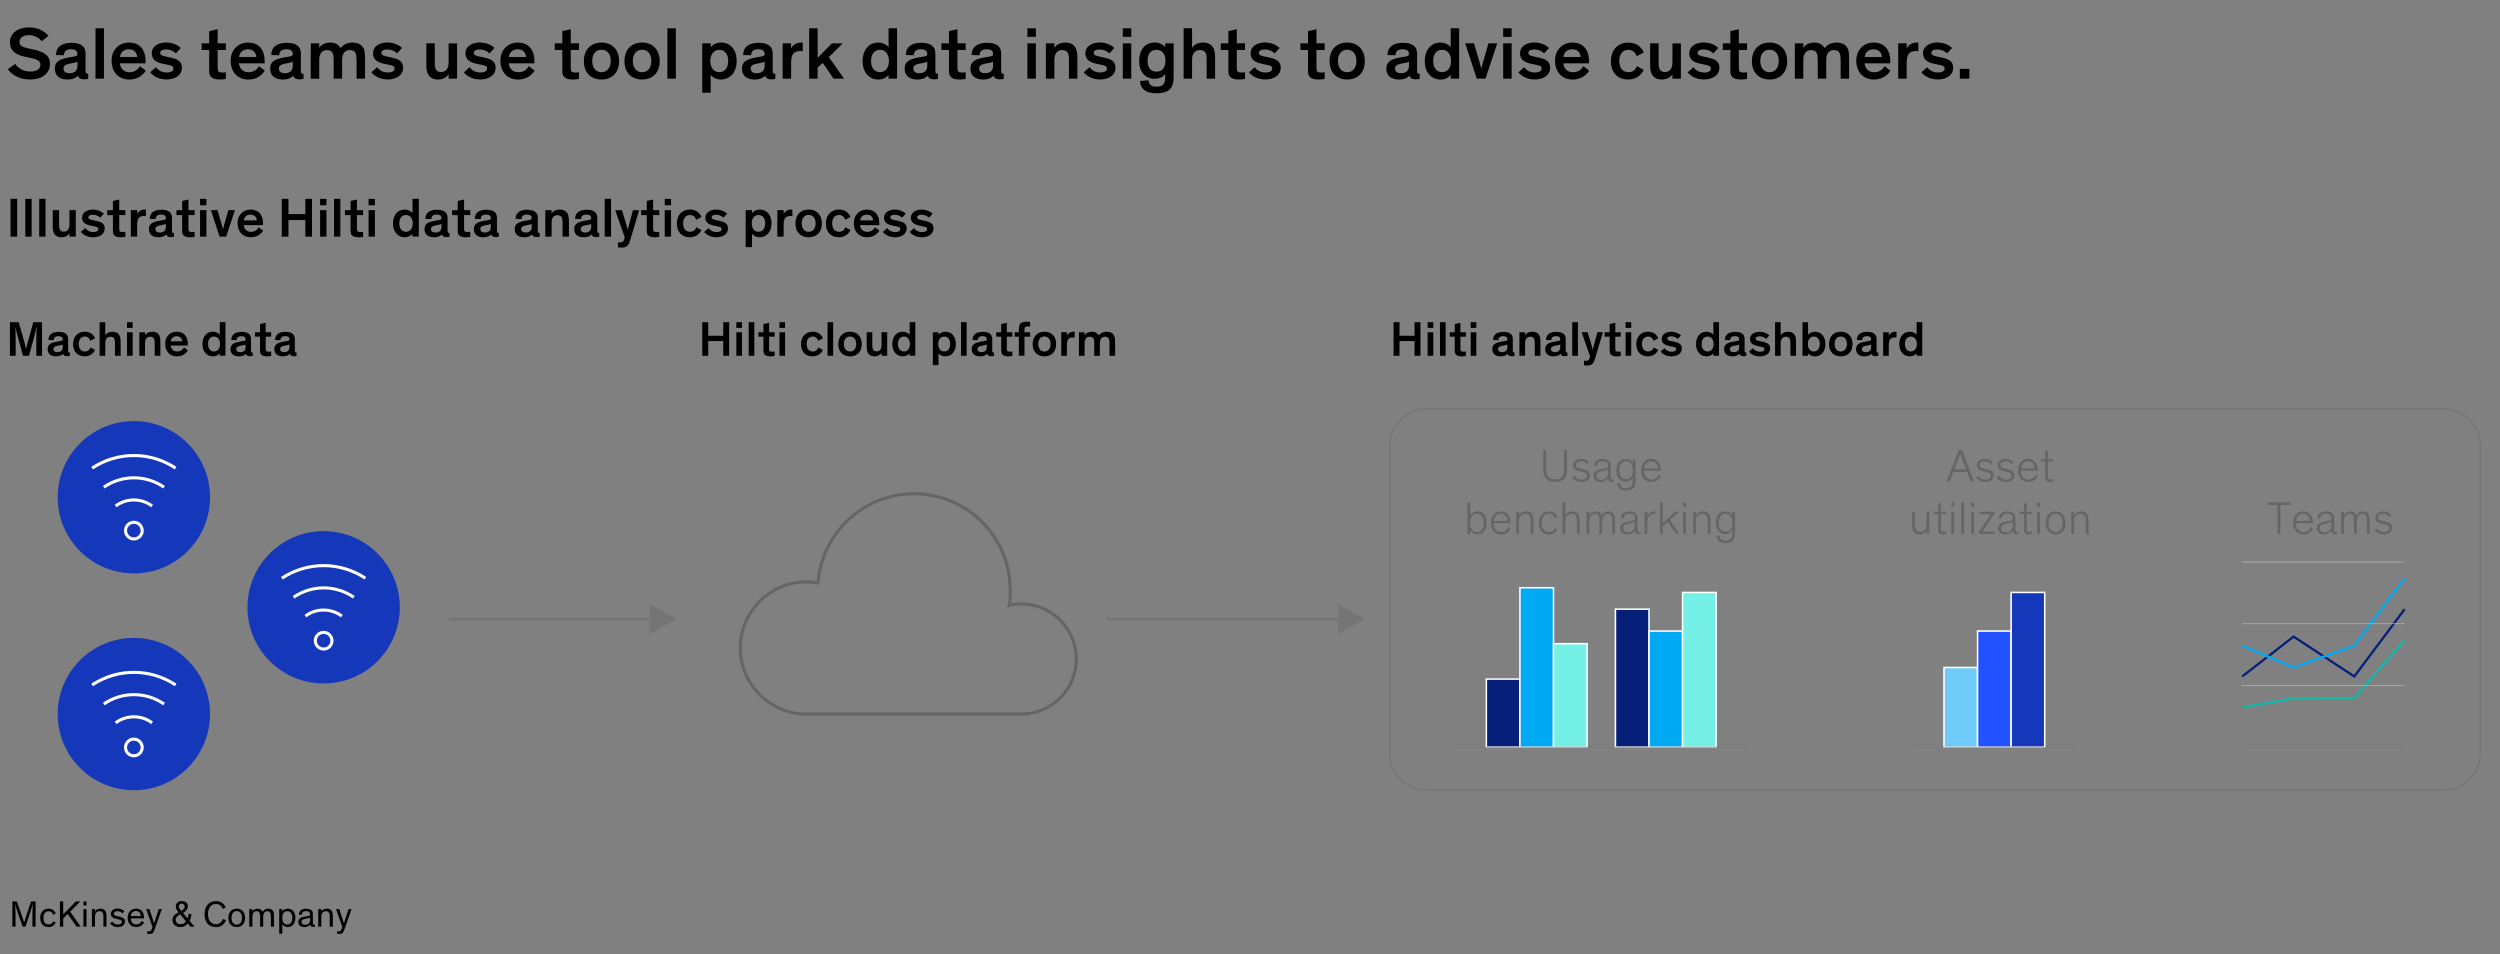 <?xml version="1.0" encoding="utf-8"?>
<!-- Generator: Adobe Illustrator 28.2.0, SVG Export Plug-In . SVG Version: 6.00 Build 0)  -->
<svg version="1.1" xmlns="http://www.w3.org/2000/svg" xmlns:xlink="http://www.w3.org/1999/xlink" x="0px" y="0px"
	 viewBox="0 0 810 309.11" style="enable-background:new 0 0 810 309.11;" xml:space="preserve">
<rect x="0" y="0" width="810" height="309.11" fill="#808080" stroke="none"/>
<style type="text/css">
	.st0{fill:none;}
	.st1{fill:#231F20;}
	.st2{fill:#656565;}
	.st3{fill:#051C2C;}
	.st4{fill:none;stroke:#757575;stroke-width:0.5;stroke-miterlimit:10;}
	.st5{fill:#757575;}
	.st6{fill:#2251FF;}
	.st7{fill:#CCCCCC;stroke:#FFFFFF;stroke-miterlimit:10;}
	.st8{fill:#061F79;stroke:#FFFFFF;stroke-miterlimit:10;}
	.st9{fill:#99C4FF;stroke:#FFFFFF;stroke-miterlimit:10;}
	.st10{fill:#CCCCCC;}
	.st11{fill:none;stroke:#333333;stroke-miterlimit:10;}
	.st12{fill:#333333;}
	.st13{fill:#FFFFFF;stroke:#757575;stroke-width:0.5;stroke-miterlimit:10;}
	.st14{fill:none;stroke:#656565;stroke-miterlimit:10;}
	.st15{fill:none;stroke:#FFFFFF;stroke-miterlimit:10;}
	.st16{fill:none;stroke:#FFFFFF;stroke-linecap:square;stroke-miterlimit:10;}
	.st17{fill:none;stroke:#757575;stroke-width:0.25;stroke-miterlimit:10;}
	.st18{fill:#FFFFFF;}
	.st19{fill:#99E6FF;}
	.st20{fill:#00A9F4;}
	.st21{fill:#1537BA;}
	.st22{fill:none;stroke:#757575;stroke-miterlimit:10;}
	.st23{fill:none;stroke:#000000;stroke-miterlimit:10;}
	.st24{fill:#061F79;stroke:#FFFFFF;stroke-width:0.5;stroke-miterlimit:10;}
	.st25{fill:#00A9F4;stroke:#FFFFFF;stroke-width:0.5;stroke-miterlimit:10;}
	.st26{fill:#75F0E7;stroke:#FFFFFF;stroke-width:0.5;stroke-miterlimit:10;}
	.st27{fill:#656565;stroke:#757575;stroke-width:0.25;stroke-miterlimit:10;}
	.st28{fill:#6ECBF7;stroke:#FFFFFF;stroke-width:0.5;stroke-miterlimit:10;}
	.st29{fill:#2251FF;stroke:#FFFFFF;stroke-width:0.5;stroke-miterlimit:10;}
	.st30{fill:#1537BA;stroke:#FFFFFF;stroke-width:0.5;stroke-miterlimit:10;}
	.st31{fill:none;stroke:#061F79;stroke-width:0.75;stroke-miterlimit:10;}
	.st32{fill:none;stroke:#00A9F4;stroke-width:0.75;stroke-miterlimit:10;}
	.st33{fill:none;stroke:#14B8AB;stroke-width:0.75;stroke-miterlimit:10;}
	.st34{fill:none;stroke:#B3B3B3;stroke-width:0.25;stroke-miterlimit:10;}
</style>
<g id="Rules_and_guides">
</g>
<g id="Exhibit">
</g>
<g id="Text">
	<g id="Source_long">
	</g>
	<g id="Source_short">
	</g>
	<g id="Attribution">
	</g>
	<g id="Footnote__x26__Source">
		<g id="Footnotes">
		</g>
		<g id="Attribution_and_source">
		</g>
	</g>
	<g id="Attribution_and_source_1_">
	</g>
	<g id="Attribution_and_source_new_1_">
	</g>
	<g id="Attribution_and_source_new">
	</g>
	<g id="X-axis">
	</g>
	<g id="XMLID_00000030457695227689831360000013275636836480809092_">
		<g>
			<g>
				<g id="Subtitle_x2F_Unit_of_measure_00000041270712015592455890000004985562133611583368_">
					<g>
						<g>
							<path d="M5.57,76.66H3.41V64.42h2.16V76.66z"/>
							<path d="M10.25,76.66H8.2V64.42h2.05V76.66z"/>
							<path d="M14.75,76.66H12.7V64.42h2.05V76.66z"/>
							<path d="M17.09,68.09h2.05v4.77c0,1.33,0.29,2.2,1.55,2.2c1.28,0,1.82-0.99,1.82-2.36v-4.61h2.05v8.57h-2.05v-1.1
								c-0.41,0.72-1.31,1.31-2.58,1.31c-1.15,0-2.84-0.43-2.84-3.33V68.09z"/>
							<path d="M32.44,70.52c-0.59-0.58-1.42-0.95-2.41-0.95c-0.81,0-1.4,0.29-1.4,0.83c0,0.61,0.59,0.74,1.8,0.99l1.03,0.23
								c1.3,0.31,2.47,0.79,2.47,2.36c0,1.96-1.78,2.9-3.75,2.9c-2.05,0-3.44-1.01-3.96-1.75l1.39-1.22
								c0.49,0.65,1.31,1.28,2.63,1.28c1.03,0,1.62-0.36,1.62-0.97c0-0.59-0.49-0.7-1.31-0.88l-1.28-0.27
								c-1.5-0.32-2.67-0.95-2.67-2.52c0-1.85,1.82-2.65,3.46-2.65c1.71,0,3.03,0.74,3.58,1.35L32.44,70.52z"/>
							<path d="M40.63,76.74c-0.4,0.09-0.92,0.14-1.53,0.14c-0.83,0-1.69-0.16-2.16-0.74c-0.34-0.41-0.36-0.9-0.36-1.73V69.7h-1.84
								v-1.6h1.84V65.1l2.05-0.45v3.44h2v1.6h-2v4.38c0,0.49,0.07,0.72,0.23,0.88c0.16,0.18,0.5,0.23,0.86,0.23
								c0.36,0,0.68-0.04,0.9-0.07V76.74z"/>
							<path d="M44.45,68.09v1.26c0.16-0.43,0.85-1.46,2.5-1.46c0.11,0,0.14,0,0.32,0.02V70c-0.2-0.02-0.4-0.04-0.58-0.04
								c-1.1,0-1.71,0.4-2.02,1.15c-0.16,0.43-0.23,0.94-0.23,1.69v3.85h-2.05v-8.57H44.45z"/>
							<path d="M55.72,74.77c0,0.5,0.09,0.7,0.5,0.7h0.13v1.24c-0.23,0.05-0.5,0.11-1.04,0.11c-0.76,0-1.28-0.25-1.42-0.88
								c-0.36,0.38-1.08,0.94-2.58,0.94c-1.78,0-3.06-0.86-3.06-2.61c0-2.05,1.58-2.47,4.16-2.9l0.65-0.11
								c0.5-0.09,0.68-0.2,0.68-0.58v-0.07c0-0.68-0.47-1.1-1.55-1.1c-1.13,0-1.71,0.5-1.73,1.46l-1.93-0.05
								c0-2.12,1.62-2.97,3.75-2.97c1.98,0,3.44,0.67,3.44,2.59V74.77z M53.74,73.6v-1.06c-0.2,0.09-0.42,0.18-0.74,0.25l-1.17,0.23
								c-0.99,0.2-1.48,0.5-1.48,1.19c0,0.72,0.5,1.13,1.48,1.13C52.89,75.35,53.74,74.81,53.74,73.6z"/>
							<path d="M63.06,76.74c-0.4,0.09-0.92,0.14-1.53,0.14c-0.83,0-1.69-0.16-2.16-0.74c-0.34-0.41-0.36-0.9-0.36-1.73V69.7h-1.84
								v-1.6h1.84V65.1l2.05-0.45v3.44h2v1.6h-2v4.38c0,0.49,0.07,0.72,0.23,0.88c0.16,0.18,0.5,0.23,0.86,0.23
								c0.36,0,0.68-0.04,0.9-0.07V76.74z"/>
							<path d="M66.87,66.51h-2.05v-2.09h2.05V66.51z M66.87,76.66h-2.05v-8.57h2.05V76.66z"/>
							<path d="M76.11,68.09l-2.83,8.57h-2.14l-2.79-8.57h2.12l1.31,4.45c0.27,0.88,0.47,1.71,0.47,1.71h0.02
								c0,0,0.18-0.83,0.45-1.76L74,68.09H76.11z"/>
							<path d="M85.27,74.72c-0.38,0.59-1.53,2.16-4.03,2.16c-2.54,0-4.27-1.8-4.27-4.57c0-2.65,1.82-4.41,4.21-4.41
								c2.74,0,4.05,1.89,4.05,4.52c0,0.14-0.02,0.38-0.02,0.52h-6.25c0.14,1.17,0.86,2.18,2.38,2.18c1.55,0,2.23-1.04,2.5-1.48
								L85.27,74.72z M79.02,71.41h4.18c-0.05-1.12-0.85-1.87-2.02-1.87C79.87,69.53,79.08,70.38,79.02,71.41z"/>
							<path d="M93.46,71.3v5.37H91.3V64.42h2.16v4.95h5.47v-4.95h2.16v12.24h-2.16V71.3H93.46z"/>
							<path d="M105.77,66.51h-2.05v-2.09h2.05V66.51z M105.77,76.66h-2.05v-8.57h2.05V76.66z"/>
							<path d="M110.27,76.66h-2.05V64.42h2.05V76.66z"/>
							<path d="M117.65,76.74c-0.4,0.09-0.92,0.14-1.53,0.14c-0.83,0-1.69-0.16-2.16-0.74c-0.34-0.41-0.36-0.9-0.36-1.73V69.7h-1.84
								v-1.6h1.84V65.1l2.05-0.45v3.44h2v1.6h-2v4.38c0,0.49,0.07,0.72,0.23,0.88c0.16,0.18,0.5,0.23,0.86,0.23s0.68-0.04,0.9-0.07
								V76.74z"/>
							<path d="M121.47,66.51h-2.05v-2.09h2.05V66.51z M121.47,76.66h-2.05v-8.57h2.05V76.66z"/>
							<path d="M127.32,72.41c0-2.65,1.48-4.52,3.8-4.52c1.12,0,2.05,0.52,2.52,1.13v-4.61h2.05v12.24h-2.05v-0.9
								c-0.54,0.67-1.37,1.12-2.52,1.12C128.83,76.88,127.32,74.99,127.32,72.41z M131.55,69.66c-1.31,0-2.18,1.01-2.18,2.72
								c0,1.69,0.86,2.72,2.18,2.72c1.3,0,2.18-1.06,2.18-2.72C133.73,70.74,132.84,69.66,131.55,69.66z"/>
							<path d="M145.01,74.77c0,0.5,0.09,0.7,0.5,0.7h0.13v1.24c-0.23,0.05-0.5,0.11-1.04,0.11c-0.76,0-1.28-0.25-1.42-0.88
								c-0.36,0.38-1.08,0.94-2.58,0.94c-1.78,0-3.06-0.86-3.06-2.61c0-2.05,1.58-2.47,4.16-2.9l0.65-0.11
								c0.5-0.09,0.68-0.2,0.68-0.58v-0.07c0-0.68-0.47-1.1-1.55-1.1c-1.13,0-1.71,0.5-1.73,1.46l-1.93-0.05
								c0-2.12,1.62-2.97,3.75-2.97c1.98,0,3.44,0.67,3.44,2.59V74.77z M143.03,73.6v-1.06c-0.2,0.09-0.41,0.18-0.74,0.25
								l-1.17,0.23c-0.99,0.2-1.48,0.5-1.48,1.19c0,0.72,0.5,1.13,1.48,1.13C142.19,75.35,143.03,74.81,143.03,73.6z"/>
							<path d="M152.36,76.74c-0.4,0.09-0.92,0.14-1.53,0.14c-0.83,0-1.69-0.16-2.16-0.74c-0.34-0.41-0.36-0.9-0.36-1.73V69.7h-1.84
								v-1.6h1.84V65.1l2.05-0.45v3.44h2v1.6h-2v4.38c0,0.49,0.07,0.72,0.23,0.88c0.16,0.18,0.5,0.23,0.86,0.23s0.68-0.04,0.9-0.07
								V76.74z"/>
							<path d="M161,74.77c0,0.5,0.09,0.7,0.5,0.7h0.13v1.24c-0.23,0.05-0.5,0.11-1.04,0.11c-0.76,0-1.28-0.25-1.42-0.88
								c-0.36,0.38-1.08,0.94-2.57,0.94c-1.78,0-3.06-0.86-3.06-2.61c0-2.05,1.58-2.47,4.16-2.9l0.65-0.11
								c0.5-0.09,0.68-0.2,0.68-0.58v-0.07c0-0.68-0.47-1.1-1.55-1.1c-1.13,0-1.71,0.5-1.73,1.46l-1.93-0.05
								c0-2.12,1.62-2.97,3.75-2.97c1.98,0,3.44,0.67,3.44,2.59V74.77z M159.02,73.6v-1.06c-0.2,0.09-0.41,0.18-0.74,0.25
								l-1.17,0.23c-0.99,0.2-1.48,0.5-1.48,1.19c0,0.72,0.5,1.13,1.48,1.13C158.17,75.35,159.02,74.81,159.02,73.6z"/>
							<path d="M174.24,74.77c0,0.5,0.09,0.7,0.5,0.7h0.13v1.24c-0.23,0.05-0.5,0.11-1.04,0.11c-0.76,0-1.28-0.25-1.42-0.88
								c-0.36,0.38-1.08,0.94-2.58,0.94c-1.78,0-3.06-0.86-3.06-2.61c0-2.05,1.58-2.47,4.16-2.9l0.65-0.11
								c0.5-0.09,0.68-0.2,0.68-0.58v-0.07c0-0.68-0.47-1.1-1.55-1.1c-1.13,0-1.71,0.5-1.73,1.46l-1.93-0.05
								c0-2.12,1.62-2.97,3.75-2.97c1.98,0,3.44,0.67,3.44,2.59V74.77z M172.26,73.6v-1.06c-0.2,0.09-0.41,0.18-0.74,0.25
								l-1.17,0.23c-0.99,0.2-1.48,0.5-1.48,1.19c0,0.72,0.5,1.13,1.48,1.13C171.42,75.35,172.26,74.81,172.26,73.6z"/>
							<path d="M184.31,76.66h-2.05v-4.32c0-0.65-0.02-1.21-0.14-1.64c-0.18-0.61-0.63-0.99-1.51-0.99c-1.28,0-1.89,0.99-1.89,2.38
								v4.57h-2.05v-8.57h2.05v1.12c0.4-0.76,1.37-1.31,2.67-1.31c0.97,0,1.78,0.29,2.36,1.06c0.4,0.56,0.58,1.21,0.58,2.86V76.66z"
								/>
							<path d="M193.52,74.77c0,0.5,0.09,0.7,0.5,0.7h0.13v1.24c-0.23,0.05-0.5,0.11-1.04,0.11c-0.76,0-1.28-0.25-1.42-0.88
								c-0.36,0.38-1.08,0.94-2.58,0.94c-1.78,0-3.06-0.86-3.06-2.61c0-2.05,1.58-2.47,4.16-2.9l0.65-0.11
								c0.5-0.09,0.68-0.2,0.68-0.58v-0.07c0-0.68-0.47-1.1-1.55-1.1c-1.13,0-1.71,0.5-1.73,1.46l-1.93-0.05
								c0-2.12,1.62-2.97,3.75-2.97c1.98,0,3.44,0.67,3.44,2.59V74.77z M191.54,73.6v-1.06c-0.2,0.09-0.42,0.18-0.74,0.25
								l-1.17,0.23c-0.99,0.2-1.48,0.5-1.48,1.19c0,0.72,0.5,1.13,1.48,1.13C190.7,75.35,191.54,74.81,191.54,73.6z"/>
							<path d="M197.98,76.66h-2.05V64.42h2.05V76.66z"/>
							<path d="M207.09,68.09l-2.86,9.6c-0.29,0.95-0.54,1.49-0.9,1.87c-0.45,0.49-1.04,0.67-2,0.67c-0.56,0-0.85-0.05-1.12-0.11
								v-1.67c0.22,0.05,0.43,0.09,0.7,0.09c0.88,0,1.15-0.38,1.37-1.08l0.14-0.52l-3.08-8.84h2.18l1.4,4.63
								c0.23,0.77,0.47,1.76,0.47,1.76h0.02c0,0,0.22-0.97,0.43-1.76l1.22-4.63H207.09z"/>
							<path d="M213.61,76.74c-0.4,0.09-0.92,0.14-1.53,0.14c-0.83,0-1.69-0.16-2.16-0.74c-0.34-0.41-0.36-0.9-0.36-1.73V69.7h-1.84
								v-1.6h1.84V65.1l2.05-0.45v3.44h2v1.6h-2v4.38c0,0.49,0.07,0.72,0.23,0.88c0.16,0.18,0.5,0.23,0.86,0.23s0.68-0.04,0.9-0.07
								V76.74z"/>
							<path d="M217.42,66.51h-2.05v-2.09h2.05V66.51z M217.42,76.66h-2.05v-8.57h2.05V76.66z"/>
							<path d="M225.56,71.21c-0.31-0.92-0.95-1.55-2-1.55c-1.37,0-2.23,1.01-2.23,2.72s0.88,2.72,2.23,2.72
								c1.17,0,1.75-0.68,2.05-1.46l1.66,0.88c-0.4,0.92-1.57,2.36-3.76,2.36c-2.48,0-4.21-1.58-4.21-4.47s1.85-4.52,4.21-4.52
								c2,0,3.24,1.06,3.76,2.41L225.56,71.21z"/>
							<path d="M234.38,70.52c-0.59-0.58-1.42-0.95-2.41-0.95c-0.81,0-1.4,0.29-1.4,0.83c0,0.61,0.59,0.74,1.8,0.99l1.03,0.23
								c1.3,0.31,2.47,0.79,2.47,2.36c0,1.96-1.78,2.9-3.75,2.9c-2.05,0-3.44-1.01-3.96-1.75l1.39-1.22
								c0.49,0.65,1.31,1.28,2.63,1.28c1.03,0,1.62-0.36,1.62-0.97c0-0.59-0.49-0.7-1.31-0.88l-1.28-0.27
								c-1.49-0.32-2.67-0.95-2.67-2.52c0-1.85,1.82-2.65,3.46-2.65c1.71,0,3.03,0.74,3.58,1.35L234.38,70.52z"/>
							<path d="M243.65,75.76v4.32h-2.05V68.09h2.05v0.95c0.47-0.61,1.4-1.15,2.52-1.15c2.32,0,3.8,1.76,3.8,4.52
								c0,2.57-1.51,4.47-3.8,4.47C245.02,76.88,244.19,76.43,243.65,75.76z M245.74,75.1c1.31,0,2.18-1.03,2.18-2.72
								c0-1.71-0.86-2.72-2.18-2.72c-1.3,0-2.18,1.08-2.18,2.72C243.56,74.03,244.44,75.1,245.74,75.1z"/>
							<path d="M253.91,68.09v1.26c0.16-0.43,0.85-1.46,2.5-1.46c0.11,0,0.14,0,0.32,0.02V70c-0.2-0.02-0.4-0.04-0.58-0.04
								c-1.1,0-1.71,0.4-2.02,1.15c-0.16,0.43-0.23,0.94-0.23,1.69v3.85h-2.05v-8.57H253.91z"/>
							<path d="M262.01,67.89c2.61,0,4.29,1.76,4.29,4.52c0,2.74-1.66,4.47-4.29,4.47s-4.29-1.73-4.29-4.47
								C257.72,69.66,259.4,67.89,262.01,67.89z M262.01,75.11c1.31,0,2.25-1.04,2.25-2.74c0-1.73-0.9-2.74-2.25-2.74
								s-2.25,1.03-2.25,2.74S260.7,75.11,262.01,75.11z"/>
							<path d="M273.85,71.21c-0.31-0.92-0.95-1.55-2-1.55c-1.37,0-2.23,1.01-2.23,2.72s0.88,2.72,2.23,2.72
								c1.17,0,1.75-0.68,2.05-1.46l1.66,0.88c-0.4,0.92-1.57,2.36-3.76,2.36c-2.49,0-4.21-1.58-4.21-4.47s1.86-4.52,4.21-4.52
								c2,0,3.24,1.06,3.76,2.41L273.85,71.21z"/>
							<path d="M284.94,74.72c-0.38,0.59-1.53,2.16-4.03,2.16c-2.54,0-4.27-1.8-4.27-4.57c0-2.65,1.82-4.41,4.21-4.41
								c2.74,0,4.05,1.89,4.05,4.52c0,0.14-0.02,0.38-0.02,0.52h-6.25c0.14,1.17,0.86,2.18,2.38,2.18c1.55,0,2.23-1.04,2.5-1.48
								L284.94,74.72z M278.7,71.41h4.18c-0.05-1.12-0.85-1.87-2.02-1.87C279.54,69.53,278.75,70.38,278.7,71.41z"/>
							<path d="M292.27,70.52c-0.59-0.58-1.42-0.95-2.41-0.95c-0.81,0-1.4,0.29-1.4,0.83c0,0.61,0.59,0.74,1.8,0.99l1.03,0.23
								c1.3,0.31,2.47,0.79,2.47,2.36c0,1.96-1.78,2.9-3.75,2.9c-2.05,0-3.44-1.01-3.96-1.75l1.39-1.22
								c0.49,0.65,1.31,1.28,2.63,1.28c1.03,0,1.62-0.36,1.62-0.97c0-0.59-0.49-0.7-1.31-0.88l-1.28-0.27
								c-1.49-0.32-2.67-0.95-2.67-2.52c0-1.85,1.82-2.65,3.46-2.65c1.71,0,3.03,0.74,3.58,1.35L292.27,70.52z"/>
							<path d="M300.96,70.52c-0.59-0.58-1.42-0.95-2.41-0.95c-0.81,0-1.4,0.29-1.4,0.83c0,0.61,0.59,0.74,1.8,0.99l1.03,0.23
								c1.3,0.31,2.47,0.79,2.47,2.36c0,1.96-1.78,2.9-3.75,2.9c-2.05,0-3.44-1.01-3.96-1.75l1.39-1.22
								c0.49,0.65,1.31,1.28,2.63,1.28c1.03,0,1.62-0.36,1.62-0.97c0-0.59-0.49-0.7-1.31-0.88l-1.28-0.27
								c-1.49-0.32-2.66-0.95-2.66-2.52c0-1.85,1.82-2.65,3.46-2.65c1.71,0,3.02,0.74,3.58,1.35L300.96,70.52z"/>
						</g>
					</g>
				</g>
			</g>
		</g>
	</g>
	<g>
		<g>
			<g id="Glance_2_lines_00000049903450798572458820000006033620026982141866_">
				<g id="Glance_00000013893323123443714240000002364328596980225921_">
					<g id="Glance_00000060711358236155385280000005116624916606772115_">
						
							<g id="_Jobs_in_advanced_economies_are_increasingly_for_high-skill_workers._00000104663753891673466720000013680334748452677045_">
							<g>
								<path d="M13.54,13.36c-0.91-1.13-2.4-1.97-4.22-1.97c-1.9,0-3,0.94-3,2.18c0,1.2,0.79,1.66,2.64,2.06l1.97,0.43
									c3.05,0.7,5.26,1.68,5.26,4.66c0,3.02-2.47,5.04-6.55,5.04c-3.55,0-5.98-1.75-7.1-3.34l2.4-1.73
									c0.74,1.22,2.54,2.5,4.85,2.5c2.18,0,3.31-0.91,3.31-2.21c0-1.27-1.13-1.75-2.78-2.11L8.12,18.4
									c-2.66-0.58-4.9-1.7-4.9-4.68c0-2.98,2.62-4.85,6.19-4.85c3.38,0,5.35,1.66,6.31,2.71L13.54,13.36z"/>
								<path d="M27.73,22.96c0,0.67,0.12,0.94,0.67,0.94h0.17v1.66c-0.31,0.07-0.67,0.14-1.39,0.14c-1.01,0-1.7-0.34-1.9-1.18
									c-0.48,0.5-1.44,1.25-3.43,1.25c-2.38,0-4.08-1.15-4.08-3.48c0-2.74,2.11-3.29,5.54-3.86l0.86-0.14
									c0.67-0.12,0.91-0.26,0.91-0.77v-0.1c0-0.91-0.62-1.46-2.06-1.46c-1.51,0-2.28,0.67-2.3,1.94l-2.57-0.07
									c0-2.83,2.16-3.96,4.99-3.96c2.64,0,4.58,0.89,4.58,3.46V22.96z M25.09,21.4v-1.42c-0.26,0.12-0.55,0.24-0.98,0.34
									l-1.56,0.31c-1.32,0.26-1.97,0.67-1.97,1.58c0,0.96,0.67,1.51,1.97,1.51C23.96,23.73,25.09,23.01,25.09,21.4z"/>
								<path d="M33.68,25.48h-2.74V9.16h2.74V25.48z"/>
								<path d="M47.22,22.89c-0.5,0.79-2.04,2.88-5.38,2.88c-3.38,0-5.69-2.4-5.69-6.1c0-3.53,2.42-5.88,5.62-5.88
									c3.65,0,5.4,2.52,5.4,6.02c0,0.19-0.02,0.5-0.02,0.7h-8.33c0.19,1.56,1.15,2.9,3.17,2.9c2.06,0,2.98-1.39,3.34-1.97
									L47.22,22.89z M38.89,18.47h5.57c-0.07-1.49-1.13-2.5-2.69-2.5C40.02,15.97,38.96,17.1,38.89,18.47z"/>
								<path d="M56.98,17.29c-0.79-0.77-1.9-1.27-3.22-1.27c-1.08,0-1.87,0.38-1.87,1.1c0,0.82,0.79,0.98,2.4,1.32l1.37,0.31
									c1.73,0.41,3.29,1.06,3.29,3.14c0,2.62-2.38,3.86-4.99,3.86c-2.74,0-4.58-1.34-5.28-2.33l1.85-1.63
									c0.65,0.86,1.75,1.7,3.5,1.7c1.37,0,2.16-0.48,2.16-1.3c0-0.79-0.65-0.94-1.75-1.18l-1.71-0.36
									c-1.99-0.43-3.55-1.27-3.55-3.36c0-2.47,2.42-3.53,4.61-3.53c2.28,0,4.03,0.98,4.78,1.8L56.98,17.29z"/>
								<path d="M73.18,25.57c-0.53,0.12-1.22,0.19-2.04,0.19c-1.1,0-2.26-0.22-2.88-0.98c-0.46-0.55-0.48-1.2-0.48-2.3v-6.29h-2.45
									v-2.14h2.45v-3.98l2.74-0.6v4.58h2.66v2.14h-2.66v5.83c0,0.65,0.1,0.96,0.31,1.18c0.22,0.24,0.67,0.31,1.15,0.31
									s0.91-0.05,1.2-0.1V25.57z"/>
								<path d="M85.81,22.89c-0.5,0.79-2.04,2.88-5.38,2.88c-3.38,0-5.69-2.4-5.69-6.1c0-3.53,2.42-5.88,5.62-5.88
									c3.65,0,5.4,2.52,5.4,6.02c0,0.19-0.02,0.5-0.02,0.7h-8.33c0.19,1.56,1.15,2.9,3.17,2.9c2.06,0,2.98-1.39,3.34-1.97
									L85.81,22.89z M77.48,18.47h5.57c-0.07-1.49-1.13-2.5-2.69-2.5C78.61,15.97,77.55,17.1,77.48,18.47z"/>
								<path d="M97.49,22.96c0,0.67,0.12,0.94,0.67,0.94h0.17v1.66c-0.31,0.07-0.67,0.14-1.39,0.14c-1.01,0-1.7-0.34-1.9-1.18
									c-0.48,0.5-1.44,1.25-3.43,1.25c-2.38,0-4.08-1.15-4.08-3.48c0-2.74,2.11-3.29,5.54-3.86l0.86-0.14
									c0.67-0.12,0.91-0.26,0.91-0.77v-0.1c0-0.91-0.62-1.46-2.06-1.46c-1.51,0-2.28,0.67-2.3,1.94l-2.57-0.07
									c0-2.83,2.16-3.96,4.99-3.96c2.64,0,4.58,0.89,4.58,3.46V22.96z M94.86,21.4v-1.42c-0.26,0.12-0.55,0.24-0.98,0.34
									l-1.56,0.31c-1.32,0.26-1.97,0.67-1.97,1.58c0,0.96,0.67,1.51,1.97,1.51C93.73,23.73,94.86,23.01,94.86,21.4z"/>
								<path d="M110.33,15.57c0.7-0.84,1.85-1.78,3.91-1.78c1.46,0,2.42,0.43,3.02,1.1c0.72,0.82,1.01,1.61,1.01,4.13v6.46h-2.74
									v-5.76c0-2.06-0.14-3.5-2.21-3.5c-1.7,0-2.47,1.32-2.47,3.17v6.1h-2.74v-5.76c0-2.06-0.14-3.5-2.21-3.5
									c-1.68,0-2.47,1.32-2.47,3.17v6.1h-2.74V14.05h2.74v1.49c0.55-0.96,1.78-1.75,3.58-1.75c1.18,0,2.16,0.36,2.83,1.1
									C110.05,15.11,110.19,15.33,110.33,15.57z"/>
								<path d="M128.65,17.29c-0.79-0.77-1.9-1.27-3.22-1.27c-1.08,0-1.87,0.38-1.87,1.1c0,0.82,0.79,0.98,2.4,1.32l1.37,0.31
									c1.73,0.41,3.29,1.06,3.29,3.14c0,2.62-2.38,3.86-4.99,3.86c-2.74,0-4.58-1.34-5.28-2.33l1.85-1.63
									c0.65,0.86,1.75,1.7,3.5,1.7c1.37,0,2.16-0.48,2.16-1.3c0-0.79-0.65-0.94-1.75-1.18l-1.7-0.36
									c-1.99-0.43-3.55-1.27-3.55-3.36c0-2.47,2.42-3.53,4.61-3.53c2.28,0,4.03,0.98,4.78,1.8L128.65,17.29z"/>
								<path d="M138.13,14.05h2.74v6.36c0,1.78,0.38,2.93,2.06,2.93c1.7,0,2.42-1.32,2.42-3.14v-6.14h2.74v11.42h-2.74v-1.46
									c-0.55,0.96-1.75,1.75-3.43,1.75c-1.54,0-3.79-0.58-3.79-4.44V14.05z"/>
								<path d="M158.6,17.29c-0.79-0.77-1.9-1.27-3.22-1.27c-1.08,0-1.87,0.38-1.87,1.1c0,0.82,0.79,0.98,2.4,1.32l1.37,0.31
									c1.73,0.41,3.29,1.06,3.29,3.14c0,2.62-2.38,3.86-4.99,3.86c-2.74,0-4.58-1.34-5.28-2.33l1.85-1.63
									c0.65,0.86,1.75,1.7,3.5,1.7c1.37,0,2.16-0.48,2.16-1.3c0-0.79-0.65-0.94-1.75-1.18l-1.7-0.36
									c-1.99-0.43-3.55-1.27-3.55-3.36c0-2.47,2.42-3.53,4.61-3.53c2.28,0,4.03,0.98,4.78,1.8L158.6,17.29z"/>
								<path d="M173.21,22.89c-0.5,0.79-2.04,2.88-5.38,2.88c-3.38,0-5.69-2.4-5.69-6.1c0-3.53,2.42-5.88,5.62-5.88
									c3.65,0,5.4,2.52,5.4,6.02c0,0.19-0.02,0.5-0.02,0.7h-8.33c0.19,1.56,1.15,2.9,3.17,2.9c2.06,0,2.98-1.39,3.34-1.97
									L173.21,22.89z M164.89,18.47h5.57c-0.07-1.49-1.13-2.5-2.69-2.5C166.01,15.97,164.96,17.1,164.89,18.47z"/>
								<path d="M187.59,25.57c-0.53,0.12-1.22,0.19-2.04,0.19c-1.1,0-2.26-0.22-2.88-0.98c-0.46-0.55-0.48-1.2-0.48-2.3v-6.29
									h-2.45v-2.14h2.45v-3.98l2.74-0.6v4.58h2.66v2.14h-2.66v5.83c0,0.65,0.1,0.96,0.31,1.18c0.22,0.24,0.67,0.31,1.15,0.31
									c0.48,0,0.91-0.05,1.2-0.1V25.57z"/>
								<path d="M194.88,13.79c3.48,0,5.71,2.35,5.71,6.02c0,3.65-2.21,5.95-5.71,5.95c-3.5,0-5.71-2.3-5.71-5.95
									C189.17,16.14,191.4,13.79,194.88,13.79z M194.88,23.41c1.75,0,3-1.39,3-3.65c0-2.3-1.2-3.65-3-3.65c-1.8,0-3,1.37-3,3.65
									S193.13,23.41,194.88,23.41z"/>
								<path d="M208.04,13.79c3.48,0,5.71,2.35,5.71,6.02c0,3.65-2.21,5.95-5.71,5.95c-3.5,0-5.71-2.3-5.71-5.95
									C202.32,16.14,204.56,13.79,208.04,13.79z M208.04,23.41c1.75,0,3-1.39,3-3.65c0-2.3-1.2-3.65-3-3.65c-1.8,0-3,1.37-3,3.65
									S206.28,23.41,208.04,23.41z"/>
								<path d="M218.98,25.48h-2.74V9.16h2.74V25.48z"/>
								<path d="M230.26,24.28v5.76h-2.74V14.05h2.74v1.27c0.62-0.82,1.87-1.54,3.36-1.54c3.1,0,5.06,2.35,5.06,6.02
									c0,3.43-2.02,5.95-5.06,5.95C232.08,25.77,230.98,25.17,230.26,24.28z M233.04,23.39c1.75,0,2.9-1.37,2.9-3.62
									c0-2.28-1.15-3.62-2.9-3.62c-1.73,0-2.9,1.44-2.9,3.62C230.14,21.97,231.32,23.39,233.04,23.39z"/>
								<path d="M250.37,22.96c0,0.67,0.12,0.94,0.67,0.94h0.17v1.66c-0.31,0.07-0.67,0.14-1.39,0.14c-1.01,0-1.7-0.34-1.9-1.18
									c-0.48,0.5-1.44,1.25-3.43,1.25c-2.38,0-4.08-1.15-4.08-3.48c0-2.74,2.11-3.29,5.54-3.86l0.86-0.14
									c0.67-0.12,0.91-0.26,0.91-0.77v-0.1c0-0.91-0.62-1.46-2.06-1.46c-1.51,0-2.28,0.67-2.3,1.94l-2.57-0.07
									c0-2.83,2.16-3.96,4.99-3.96c2.64,0,4.58,0.89,4.58,3.46V22.96z M247.73,21.4v-1.42c-0.26,0.12-0.55,0.24-0.98,0.34
									l-1.56,0.31c-1.32,0.26-1.97,0.67-1.97,1.58c0,0.96,0.67,1.51,1.97,1.51C246.6,23.73,247.73,23.01,247.73,21.4z"/>
								<path d="M256.32,14.05v1.68c0.22-0.58,1.13-1.94,3.34-1.94c0.14,0,0.19,0,0.43,0.02v2.78c-0.26-0.02-0.53-0.05-0.77-0.05
									c-1.46,0-2.28,0.53-2.69,1.54c-0.22,0.58-0.31,1.25-0.31,2.26v5.14h-2.74V14.05H256.32z"/>
								<path d="M264.91,9.16v9.58l4.61-4.68h3.53l-4.51,4.44l4.92,6.98h-3.41l-3.46-5.11l-1.68,1.54v3.58h-2.74V9.16H264.91z"/>
								<path d="M279.48,19.81c0-3.53,1.97-6.02,5.06-6.02c1.49,0,2.74,0.7,3.36,1.51V9.16h2.74v16.32h-2.74v-1.2
									c-0.72,0.89-1.82,1.49-3.36,1.49C281.5,25.77,279.48,23.25,279.48,19.81z M285.12,16.14c-1.75,0-2.9,1.34-2.9,3.62
									c0,2.26,1.15,3.62,2.9,3.62c1.73,0,2.9-1.42,2.9-3.62C288.03,17.58,286.85,16.14,285.12,16.14z"/>
								<path d="M303.07,22.96c0,0.67,0.12,0.94,0.67,0.94h0.17v1.66c-0.31,0.07-0.67,0.14-1.39,0.14c-1.01,0-1.7-0.34-1.9-1.18
									c-0.48,0.5-1.44,1.25-3.43,1.25c-2.38,0-4.08-1.15-4.08-3.48c0-2.74,2.11-3.29,5.54-3.86l0.86-0.14
									c0.67-0.12,0.91-0.26,0.91-0.77v-0.1c0-0.91-0.62-1.46-2.06-1.46c-1.51,0-2.28,0.67-2.3,1.94l-2.57-0.07
									c0-2.83,2.16-3.96,4.99-3.96c2.64,0,4.58,0.89,4.58,3.46V22.96z M300.43,21.4v-1.42c-0.26,0.12-0.55,0.24-0.98,0.34
									l-1.56,0.31c-1.32,0.26-1.97,0.67-1.97,1.58c0,0.96,0.67,1.51,1.97,1.51C299.31,23.73,300.43,23.01,300.43,21.4z"/>
								<path d="M312.87,25.57c-0.53,0.12-1.22,0.19-2.04,0.19c-1.1,0-2.26-0.22-2.88-0.98c-0.46-0.55-0.48-1.2-0.48-2.3v-6.29
									h-2.45v-2.14h2.45v-3.98l2.74-0.6v4.58h2.66v2.14h-2.66v5.83c0,0.65,0.1,0.96,0.31,1.18c0.22,0.24,0.67,0.31,1.15,0.31
									c0.48,0,0.91-0.05,1.2-0.1V25.57z"/>
								<path d="M324.39,22.96c0,0.67,0.12,0.94,0.67,0.94h0.17v1.66c-0.31,0.07-0.67,0.14-1.39,0.14c-1.01,0-1.7-0.34-1.9-1.18
									c-0.48,0.5-1.44,1.25-3.43,1.25c-2.38,0-4.08-1.15-4.08-3.48c0-2.74,2.11-3.29,5.54-3.86l0.86-0.14
									c0.67-0.12,0.91-0.26,0.91-0.77v-0.1c0-0.91-0.62-1.46-2.06-1.46c-1.51,0-2.28,0.67-2.3,1.94l-2.57-0.07
									c0-2.83,2.16-3.96,4.99-3.96c2.64,0,4.58,0.89,4.58,3.46V22.96z M321.75,21.4v-1.42c-0.26,0.12-0.55,0.24-0.98,0.34
									l-1.56,0.31c-1.32,0.26-1.97,0.67-1.97,1.58c0,0.96,0.67,1.51,1.97,1.51C320.62,23.73,321.75,23.01,321.75,21.4z"/>
								<path d="M335.62,11.94h-2.74V9.16h2.74V11.94z M335.62,25.48h-2.74V14.05h2.74V25.48z"/>
								<path d="M349.08,25.48h-2.74v-5.76c0-0.86-0.02-1.61-0.19-2.18c-0.24-0.82-0.84-1.32-2.02-1.32c-1.7,0-2.52,1.32-2.52,3.17
									v6.1h-2.74V14.05h2.74v1.49c0.53-1.01,1.82-1.75,3.55-1.75c1.3,0,2.38,0.38,3.14,1.42c0.53,0.74,0.77,1.61,0.77,3.82V25.48z
									"/>
								<path d="M359.45,17.29c-0.79-0.77-1.9-1.27-3.22-1.27c-1.08,0-1.87,0.38-1.87,1.1c0,0.82,0.79,0.98,2.4,1.32l1.37,0.31
									c1.73,0.41,3.29,1.06,3.29,3.14c0,2.62-2.38,3.86-4.99,3.86c-2.74,0-4.58-1.34-5.28-2.33l1.85-1.63
									c0.65,0.86,1.75,1.7,3.5,1.7c1.37,0,2.16-0.48,2.16-1.3c0-0.79-0.65-0.94-1.75-1.18l-1.7-0.36
									c-1.99-0.43-3.55-1.27-3.55-3.36c0-2.47,2.42-3.53,4.61-3.53c2.28,0,4.03,0.98,4.78,1.8L359.45,17.29z"/>
								<path d="M366.53,11.94h-2.74V9.16h2.74V11.94z M366.53,25.48h-2.74V14.05h2.74V25.48z"/>
								<path d="M372.12,26.03c0.12,1.06,0.6,2.06,2.57,2.06c2.06,0,2.83-0.84,2.83-3v-1.08h-0.02c-0.38,0.53-1.37,1.51-3.38,1.51
									c-3.1,0-5.04-2.26-5.04-5.74c0-3.58,1.87-6,5.02-6c1.58,0,2.79,0.7,3.41,1.51v-1.25h2.74v10.78c0,1.22-0.1,2.02-0.36,2.74
									c-0.72,1.92-2.47,2.66-5.28,2.66c-3.5,0-5.16-1.54-5.26-3.98L372.12,26.03z M374.71,16.14c-1.85,0-2.9,1.27-2.9,3.55
									c0,2.28,1.06,3.53,2.9,3.53c1.82,0,2.9-1.32,2.9-3.53C377.62,17.51,376.54,16.14,374.71,16.14z"/>
								<path d="M393.7,25.48h-2.74v-5.76c0-0.86-0.02-1.61-0.19-2.18c-0.24-0.82-0.84-1.32-2.02-1.32c-1.7,0-2.52,1.32-2.52,3.17
									v6.1h-2.74V9.16h2.74v6.38c0.53-1.01,1.82-1.75,3.55-1.75c1.3,0,2.38,0.38,3.14,1.42c0.53,0.74,0.77,1.61,0.77,3.82V25.48z"
									/>
								<path d="M403.39,25.57c-0.53,0.12-1.22,0.19-2.04,0.19c-1.1,0-2.26-0.22-2.88-0.98c-0.46-0.55-0.48-1.2-0.48-2.3v-6.29
									h-2.45v-2.14h2.45v-3.98l2.74-0.6v4.58h2.66v2.14h-2.66v5.83c0,0.65,0.1,0.96,0.31,1.18c0.22,0.24,0.67,0.31,1.15,0.31
									c0.48,0,0.91-0.05,1.2-0.1V25.57z"/>
								<path d="M412.99,17.29c-0.79-0.77-1.9-1.27-3.22-1.27c-1.08,0-1.87,0.38-1.87,1.1c0,0.82,0.79,0.98,2.4,1.32l1.37,0.31
									c1.73,0.41,3.29,1.06,3.29,3.14c0,2.62-2.38,3.86-4.99,3.86c-2.74,0-4.58-1.34-5.28-2.33l1.85-1.63
									c0.65,0.86,1.75,1.7,3.5,1.7c1.37,0,2.16-0.48,2.16-1.3c0-0.79-0.65-0.94-1.75-1.18l-1.7-0.36
									c-1.99-0.43-3.55-1.27-3.55-3.36c0-2.47,2.42-3.53,4.61-3.53c2.28,0,4.03,0.98,4.78,1.8L412.99,17.29z"/>
								<path d="M429.19,25.57c-0.53,0.12-1.22,0.19-2.04,0.19c-1.1,0-2.26-0.22-2.88-0.98c-0.46-0.55-0.48-1.2-0.48-2.3v-6.29
									h-2.45v-2.14h2.45v-3.98l2.74-0.6v4.58h2.66v2.14h-2.66v5.83c0,0.65,0.1,0.96,0.31,1.18c0.22,0.24,0.67,0.31,1.15,0.31
									c0.48,0,0.91-0.05,1.2-0.1V25.57z"/>
								<path d="M436.49,13.79c3.48,0,5.71,2.35,5.71,6.02c0,3.65-2.21,5.95-5.71,5.95c-3.5,0-5.71-2.3-5.71-5.95
									C430.78,16.14,433.01,13.79,436.49,13.79z M436.49,23.41c1.75,0,3-1.39,3-3.65c0-2.3-1.2-3.65-3-3.65s-3,1.37-3,3.65
									S434.74,23.41,436.49,23.41z"/>
								<path d="M459.14,22.96c0,0.67,0.12,0.94,0.67,0.94h0.17v1.66c-0.31,0.07-0.67,0.14-1.39,0.14c-1.01,0-1.7-0.34-1.9-1.18
									c-0.48,0.5-1.44,1.25-3.43,1.25c-2.38,0-4.08-1.15-4.08-3.48c0-2.74,2.11-3.29,5.54-3.86l0.86-0.14
									c0.67-0.12,0.91-0.26,0.91-0.77v-0.1c0-0.91-0.62-1.46-2.06-1.46c-1.51,0-2.28,0.67-2.3,1.94l-2.57-0.07
									c0-2.83,2.16-3.96,4.99-3.96c2.64,0,4.58,0.89,4.58,3.46V22.96z M456.5,21.4v-1.42c-0.26,0.12-0.55,0.24-0.98,0.34
									l-1.56,0.31c-1.32,0.26-1.97,0.67-1.97,1.58c0,0.96,0.67,1.51,1.97,1.51C455.38,23.73,456.5,23.01,456.5,21.4z"/>
								<path d="M461.61,19.81c0-3.53,1.97-6.02,5.06-6.02c1.49,0,2.74,0.7,3.36,1.51V9.16h2.74v16.32h-2.74v-1.2
									c-0.72,0.89-1.82,1.49-3.36,1.49C463.63,25.77,461.61,23.25,461.61,19.81z M467.25,16.14c-1.75,0-2.9,1.34-2.9,3.62
									c0,2.26,1.15,3.62,2.9,3.62c1.73,0,2.9-1.42,2.9-3.62C470.16,17.58,468.98,16.14,467.25,16.14z"/>
								<path d="M485.09,14.05l-3.77,11.42h-2.86l-3.72-11.42h2.83l1.75,5.93c0.36,1.18,0.62,2.28,0.62,2.28h0.02
									c0,0,0.24-1.1,0.6-2.35l1.7-5.86H485.09z"/>
								<path d="M489.77,11.94h-2.74V9.16h2.74V11.94z M489.77,25.48h-2.74V14.05h2.74V25.48z"/>
								<path d="M500.28,17.29c-0.79-0.77-1.9-1.27-3.22-1.27c-1.08,0-1.87,0.38-1.87,1.1c0,0.82,0.79,0.98,2.4,1.32l1.37,0.31
									c1.73,0.41,3.29,1.06,3.29,3.14c0,2.62-2.38,3.86-4.99,3.86c-2.74,0-4.58-1.34-5.28-2.33l1.85-1.63
									c0.65,0.86,1.75,1.7,3.5,1.7c1.37,0,2.16-0.48,2.16-1.3c0-0.79-0.65-0.94-1.75-1.18l-1.7-0.36
									c-1.99-0.43-3.55-1.27-3.55-3.36c0-2.47,2.42-3.53,4.61-3.53c2.28,0,4.03,0.98,4.78,1.8L500.28,17.29z"/>
								<path d="M514.9,22.89c-0.5,0.79-2.04,2.88-5.38,2.88c-3.38,0-5.69-2.4-5.69-6.1c0-3.53,2.42-5.88,5.62-5.88
									c3.65,0,5.4,2.52,5.4,6.02c0,0.19-0.02,0.5-0.02,0.7h-8.33c0.19,1.56,1.15,2.9,3.17,2.9c2.06,0,2.98-1.39,3.34-1.97
									L514.9,22.89z M506.57,18.47h5.57c-0.07-1.49-1.13-2.5-2.69-2.5C507.69,15.97,506.64,17.1,506.57,18.47z"/>
								<path d="M530.28,18.21c-0.41-1.22-1.27-2.06-2.66-2.06c-1.82,0-2.98,1.34-2.98,3.62s1.18,3.62,2.98,3.62
									c1.56,0,2.33-0.91,2.74-1.94l2.21,1.18c-0.53,1.22-2.09,3.14-5.02,3.14c-3.31,0-5.62-2.11-5.62-5.95s2.47-6.02,5.62-6.02
									c2.66,0,4.32,1.42,5.02,3.22L530.28,18.21z"/>
								<path d="M534.65,14.05h2.74v6.36c0,1.78,0.38,2.93,2.06,2.93c1.7,0,2.42-1.32,2.42-3.14v-6.14h2.74v11.42h-2.74v-1.46
									c-0.55,0.96-1.75,1.75-3.43,1.75c-1.54,0-3.79-0.58-3.79-4.44V14.05z"/>
								<path d="M555.12,17.29c-0.79-0.77-1.9-1.27-3.22-1.27c-1.08,0-1.87,0.38-1.87,1.1c0,0.82,0.79,0.98,2.4,1.32l1.37,0.31
									c1.73,0.41,3.29,1.06,3.29,3.14c0,2.62-2.38,3.86-4.99,3.86c-2.74,0-4.58-1.34-5.28-2.33l1.85-1.63
									c0.65,0.86,1.75,1.7,3.5,1.7c1.37,0,2.16-0.48,2.16-1.3c0-0.79-0.65-0.94-1.75-1.18l-1.7-0.36
									c-1.99-0.43-3.55-1.27-3.55-3.36c0-2.47,2.42-3.53,4.61-3.53c2.28,0,4.03,0.98,4.78,1.8L555.12,17.29z"/>
								<path d="M566.04,25.57c-0.53,0.12-1.22,0.19-2.04,0.19c-1.1,0-2.26-0.22-2.88-0.98c-0.46-0.55-0.48-1.2-0.48-2.3v-6.29
									h-2.45v-2.14h2.45v-3.98l2.74-0.6v4.58h2.66v2.14h-2.66v5.83c0,0.65,0.1,0.96,0.31,1.18c0.22,0.24,0.67,0.31,1.15,0.31
									c0.48,0,0.91-0.05,1.2-0.1V25.57z"/>
								<path d="M573.33,13.79c3.48,0,5.71,2.35,5.71,6.02c0,3.65-2.21,5.95-5.71,5.95c-3.5,0-5.71-2.3-5.71-5.95
									C567.62,16.14,569.85,13.79,573.33,13.79z M573.33,23.41c1.75,0,3-1.39,3-3.65c0-2.3-1.2-3.65-3-3.65c-1.8,0-3,1.37-3,3.65
									S571.58,23.41,573.33,23.41z"/>
								<path d="M591.17,15.57c0.7-0.84,1.85-1.78,3.91-1.78c1.46,0,2.42,0.43,3.02,1.1c0.72,0.82,1.01,1.61,1.01,4.13v6.46h-2.74
									v-5.76c0-2.06-0.14-3.5-2.21-3.5c-1.7,0-2.47,1.32-2.47,3.17v6.1h-2.74v-5.76c0-2.06-0.14-3.5-2.21-3.5
									c-1.68,0-2.47,1.32-2.47,3.17v6.1h-2.74V14.05h2.74v1.49c0.55-0.96,1.78-1.75,3.58-1.75c1.18,0,2.16,0.36,2.83,1.1
									C590.88,15.11,591.02,15.33,591.17,15.57z"/>
								<path d="M612.5,22.89c-0.5,0.79-2.04,2.88-5.38,2.88c-3.38,0-5.69-2.4-5.69-6.1c0-3.53,2.42-5.88,5.62-5.88
									c3.65,0,5.4,2.52,5.4,6.02c0,0.19-0.02,0.5-0.02,0.7h-8.33c0.19,1.56,1.15,2.9,3.17,2.9c2.06,0,2.98-1.39,3.34-1.97
									L612.5,22.89z M604.17,18.47h5.57c-0.07-1.49-1.13-2.5-2.69-2.5C605.3,15.97,604.24,17.1,604.17,18.47z"/>
								<path d="M617.76,14.05v1.68c0.22-0.58,1.13-1.94,3.34-1.94c0.14,0,0.19,0,0.43,0.02v2.78c-0.26-0.02-0.53-0.05-0.77-0.05
									c-1.46,0-2.28,0.53-2.69,1.54c-0.22,0.58-0.31,1.25-0.31,2.26v5.14h-2.74V14.05H617.76z"/>
								<path d="M630.86,17.29c-0.79-0.77-1.9-1.27-3.22-1.27c-1.08,0-1.87,0.38-1.87,1.1c0,0.82,0.79,0.98,2.4,1.32l1.37,0.31
									c1.73,0.41,3.29,1.06,3.29,3.14c0,2.62-2.38,3.86-4.99,3.86c-2.74,0-4.58-1.34-5.28-2.33l1.85-1.63
									c0.65,0.86,1.75,1.7,3.5,1.7c1.37,0,2.16-0.48,2.16-1.3c0-0.79-0.65-0.94-1.75-1.18l-1.7-0.36
									c-1.99-0.43-3.55-1.27-3.55-3.36c0-2.47,2.42-3.53,4.61-3.53c2.28,0,4.03,0.98,4.78,1.8L630.86,17.29z"/>
								<path d="M638.08,22.31v3.17h-3.1v-3.17H638.08z"/>
							</g>
						</g>
					</g>
				</g>
			</g>
		</g>
	</g>
	<g>
		<g id="Footnote_x2C__source_00000090288919744928306840000018446467901810855054_">
			<g>
				<g>
					<path d="M7.35,300.24l-1.33-3.73c-0.29-0.8-0.91-2.83-1.04-3.41H4.95c0.04,0.34,0.08,2.43,0.08,3.31v3.83H4.01v-8.16h1.44
						l1.51,4.2c0.35,0.95,0.77,2.33,0.85,2.58h0.02c0.1-0.35,0.49-1.62,0.75-2.4l1.5-4.38h1.45v8.16h-1.03v-3.85
						c0-0.89,0.08-2.89,0.11-3.39h-0.02c-0.19,0.7-0.74,2.53-0.96,3.15l-1.39,4.09H7.35z"/>
					<path d="M17.23,296.39c-0.25-0.72-0.73-1.15-1.49-1.15c-1.03,0-1.69,0.82-1.69,2.16c0,1.33,0.67,2.13,1.69,2.13
						c0.78,0,1.23-0.41,1.52-1.04l0.8,0.44c-0.35,0.74-1.1,1.45-2.34,1.45c-1.63,0-2.69-1.1-2.69-2.97s1.12-3.01,2.69-3.01
						c1.2,0,1.99,0.62,2.34,1.54L17.23,296.39z"/>
					<path d="M26.15,300.24h-1.33l-2.89-4.1l-1.45,1.45v2.65h-1.06v-8.16h1.06v4.17l4.08-4.17h1.43l-3.25,3.29L26.15,300.24z"/>
					<path d="M28.03,293.35h-1v-1.27h1V293.35z M28.03,300.24h-1v-5.71h1V300.24z"/>
					<path d="M34.51,300.24h-1v-3.14c0-1.43-0.42-1.87-1.27-1.87c-1.03,0-1.46,0.83-1.46,1.71v3.3h-1v-5.71h1v0.85
						c0.24-0.54,0.84-0.98,1.79-0.98c1.4,0,1.94,0.9,1.94,2.3V300.24z"/>
					<path d="M39.61,295.93c-0.34-0.4-0.84-0.71-1.56-0.71c-0.62,0-1.14,0.28-1.14,0.78c0,0.52,0.4,0.67,1.18,0.84l0.72,0.18
						c0.91,0.23,1.68,0.52,1.68,1.55c0,1.18-1.08,1.81-2.31,1.81c-1.27,0-2.13-0.62-2.5-1.18l0.73-0.59
						c0.35,0.52,0.94,0.92,1.8,0.92c0.83,0,1.27-0.35,1.27-0.88c0-0.53-0.43-0.62-1.05-0.77l-0.83-0.19
						c-1.01-0.23-1.68-0.62-1.68-1.61c0-1.13,1.06-1.7,2.15-1.7s1.82,0.43,2.22,0.88L39.61,295.93z"/>
					<path d="M42.39,297.56c0.05,1.28,0.72,1.95,1.76,1.95s1.56-0.67,1.8-1.12l0.73,0.53c-0.35,0.62-1.19,1.45-2.55,1.45
						c-1.62,0-2.76-1.08-2.76-3.02c0-1.78,1.13-2.96,2.71-2.96c1.7,0,2.58,1.24,2.58,3v0.17H42.39z M45.61,296.81
						c-0.01-0.89-0.54-1.64-1.54-1.64c-1.02,0-1.61,0.67-1.67,1.64H45.61z"/>
					<path d="M52.43,294.53l-2.34,6.66c-0.36,1.01-0.7,1.43-1.6,1.43c-0.36,0-0.55-0.02-0.78-0.06v-0.88
						c0.2,0.05,0.4,0.07,0.64,0.07c0.4,0,0.62-0.16,0.85-0.84l0.2-0.6l-2.04-5.78h1.07l0.98,2.99l0.52,1.62h0.02
						c0.13-0.4,0.28-0.92,0.49-1.59l0.98-3.01H52.43z"/>
					<path d="M60.85,299.23c-0.62,0.79-1.44,1.15-2.43,1.15c-1.34,0-2.53-0.82-2.53-2.29c0-1.29,0.88-1.96,1.94-2.51
						c-0.23-0.28-0.89-1.02-0.89-1.91c0-0.9,0.72-1.74,1.97-1.74c1.3,0,1.94,0.79,1.94,1.67c0,0.9-0.54,1.61-1.57,2.18l1.5,1.79
						c0.16-0.41,0.29-0.9,0.37-1.55l0.91,0.25c-0.11,0.8-0.32,1.5-0.62,2.1l1.58,1.86h-1.31L60.85,299.23z M58.38,296.25
						c-0.77,0.44-1.47,0.9-1.47,1.76c0,0.95,0.79,1.44,1.59,1.44c0.7,0,1.36-0.34,1.75-0.95L58.38,296.25z M59.83,293.69
						c0-0.58-0.42-0.89-0.94-0.89c-0.55,0-0.94,0.32-0.94,0.85c0,0.72,0.71,1.32,0.78,1.46C59.4,294.77,59.83,294.27,59.83,293.69z"
						/>
					<path d="M72.16,294.47c-0.36-0.95-1.09-1.59-2.22-1.59c-1.64,0-2.55,1.38-2.55,3.27c0,1.94,0.91,3.29,2.57,3.29
						c1.2,0,1.91-0.72,2.22-1.69l1.01,0.35c-0.36,1.12-1.33,2.29-3.25,2.29c-2.37,0-3.67-1.72-3.67-4.22c0-2.5,1.38-4.22,3.69-4.22
						c1.76,0,2.78,1.04,3.15,2.07L72.16,294.47z"/>
					<path d="M76.7,294.39c1.67,0,2.71,1.19,2.71,3.01c0,1.81-1.03,2.97-2.71,2.97c-1.68,0-2.7-1.16-2.7-2.97
						C74,295.58,75.03,294.39,76.7,294.39z M76.7,299.58c1.01,0,1.7-0.82,1.7-2.18c0-1.4-0.67-2.21-1.7-2.21
						c-1.02,0-1.69,0.82-1.69,2.21C75.01,298.77,75.7,299.58,76.7,299.58z"/>
					<path d="M84.28,300.24v-3.08c0-1.2-0.19-1.94-1.14-1.94c-0.9,0-1.37,0.74-1.37,1.86v3.17h-1v-5.71h1v0.85
						c0.26-0.58,0.91-0.98,1.73-0.98c0.83,0,1.4,0.43,1.58,1.06c0.3-0.59,0.94-1.06,1.87-1.06c1.28,0,1.82,0.77,1.82,2.15v3.69h-1
						v-3.08c0-1.2-0.19-1.94-1.14-1.94c-0.9,0-1.37,0.74-1.37,1.86v3.17H84.28z"/>
					<path d="M91.47,299.4v3.12h-1v-7.99h1v0.84c0.29-0.53,0.94-0.97,1.77-0.97c1.49,0,2.47,1.15,2.47,3.01c0,1.81-1,2.97-2.46,2.97
						C92.38,300.38,91.78,299.96,91.47,299.4z M93.07,299.54c1.01,0,1.63-0.8,1.63-2.16c0-1.38-0.65-2.16-1.64-2.16
						c-0.98,0-1.62,0.79-1.62,2.17C91.44,298.75,92.07,299.54,93.07,299.54z"/>
					<path d="M96.86,296.34c0.01-1.24,0.89-1.92,2.29-1.92c1.15,0,2.2,0.34,2.22,1.7c0,0.31,0.01,0.65,0.01,0.97V299
						c0,0.46,0.12,0.61,0.42,0.61c0.07,0,0.16-0.01,0.23-0.02v0.66c-0.13,0.04-0.31,0.07-0.61,0.07c-0.53,0-0.89-0.2-0.91-0.77
						c-0.24,0.29-0.77,0.83-1.88,0.83c-1.14,0-1.99-0.58-1.99-1.68c0-1.17,0.99-1.55,2.27-1.75l0.73-0.12
						c0.54-0.08,0.8-0.18,0.8-0.61c0-0.6-0.29-1.01-1.28-1.01c-1.01,0-1.36,0.49-1.36,1.2L96.86,296.34z M100.05,299.2
						c0.24-0.24,0.4-0.54,0.4-1.1v-0.8c-0.05,0.04-0.1,0.11-0.47,0.18l-1.07,0.22c-0.8,0.17-1.22,0.43-1.22,0.98
						c0,0.67,0.53,0.96,1.2,0.96C99.37,299.64,99.76,299.49,100.05,299.2z"/>
					<path d="M107.84,300.24h-1v-3.14c0-1.43-0.42-1.87-1.27-1.87c-1.03,0-1.46,0.83-1.46,1.71v3.3h-1v-5.71h1v0.85
						c0.24-0.54,0.84-0.98,1.79-0.98c1.4,0,1.94,0.9,1.94,2.3V300.24z"/>
					<path d="M113.92,294.53l-2.34,6.66c-0.36,1.01-0.7,1.43-1.59,1.43c-0.36,0-0.55-0.02-0.78-0.06v-0.88
						c0.2,0.05,0.4,0.07,0.64,0.07c0.4,0,0.62-0.16,0.85-0.84l0.2-0.6l-2.04-5.78h1.07l0.98,2.99l0.52,1.62h0.02
						c0.13-0.4,0.28-0.92,0.49-1.59l0.98-3.01H113.92z"/>
				</g>
			</g>
		</g>
	</g>
	<g id="XMLID_00000109735162802844835350000004487971035842267829_">
		<g>
			<g>
				<g id="Subtitle_x2F_Unit_of_measure_00000171700139367173800780000001466360946336705435_">
					<g>
						<g>
							<path d="M7.46,115.27l-1.6-5.79c-0.32-1.12-0.64-2.47-0.85-3.49H4.98c0.03,0.51,0.1,2.53,0.1,4.56v4.72H3.22v-10.88h2.85
								l1.71,6.02c0.29,1.02,0.54,2.08,0.64,2.56h0.03c0.1-0.43,0.45-1.66,0.69-2.58l1.63-6h2.85v10.88h-1.86v-4.61
								c0-1.52,0.08-3.86,0.13-4.77h-0.03c-0.1,0.46-0.69,2.99-0.96,3.95l-1.52,5.43H7.46z"/>
							<path d="M22.07,113.59c0,0.45,0.08,0.62,0.45,0.62h0.11v1.1c-0.21,0.05-0.45,0.1-0.93,0.1c-0.67,0-1.14-0.22-1.26-0.78
								c-0.32,0.34-0.96,0.83-2.29,0.83c-1.58,0-2.72-0.77-2.72-2.32c0-1.82,1.41-2.19,3.7-2.58l0.58-0.1
								c0.45-0.08,0.61-0.18,0.61-0.51v-0.06c0-0.61-0.42-0.98-1.38-0.98c-1.01,0-1.52,0.45-1.54,1.3l-1.71-0.05
								c0-1.89,1.44-2.64,3.33-2.64c1.76,0,3.06,0.59,3.06,2.31V113.59z M20.31,112.55v-0.94c-0.18,0.08-0.37,0.16-0.66,0.22
								l-1.04,0.21c-0.88,0.18-1.31,0.45-1.31,1.06c0,0.64,0.45,1.01,1.31,1.01C19.56,114.1,20.31,113.62,20.31,112.55z"/>
							<path d="M29.27,110.42c-0.27-0.82-0.85-1.38-1.78-1.38c-1.22,0-1.98,0.9-1.98,2.42c0,1.52,0.78,2.42,1.98,2.42
								c1.04,0,1.55-0.61,1.83-1.3l1.47,0.78c-0.35,0.82-1.39,2.1-3.35,2.1c-2.21,0-3.75-1.41-3.75-3.97s1.65-4.02,3.75-4.02
								c1.78,0,2.88,0.94,3.35,2.15L29.27,110.42z"/>
							<path d="M39.08,115.27h-1.83v-3.84c0-0.58-0.02-1.07-0.13-1.46c-0.16-0.54-0.56-0.88-1.34-0.88c-1.14,0-1.68,0.88-1.68,2.11
								v4.07h-1.82v-10.88h1.82v4.26c0.35-0.67,1.22-1.17,2.37-1.17c0.86,0,1.58,0.26,2.1,0.94c0.35,0.5,0.51,1.07,0.51,2.54V115.27
								z"/>
							<path d="M42.98,106.24h-1.82v-1.86h1.82V106.24z M42.98,115.27h-1.82v-7.62h1.82V115.27z"/>
							<path d="M51.96,115.27h-1.83v-3.84c0-0.58-0.02-1.07-0.13-1.46c-0.16-0.54-0.56-0.88-1.34-0.88c-1.14,0-1.68,0.88-1.68,2.11
								v4.07h-1.82v-7.62h1.82v0.99c0.35-0.67,1.22-1.17,2.37-1.17c0.86,0,1.58,0.26,2.1,0.94c0.35,0.5,0.51,1.07,0.51,2.54V115.27z
								"/>
							<path d="M60.89,113.54c-0.34,0.53-1.36,1.92-3.59,1.92c-2.26,0-3.79-1.6-3.79-4.07c0-2.35,1.62-3.92,3.75-3.92
								c2.43,0,3.6,1.68,3.6,4.02c0,0.13-0.02,0.34-0.02,0.46h-5.55c0.13,1.04,0.77,1.94,2.11,1.94c1.38,0,1.98-0.93,2.22-1.31
								L60.89,113.54z M55.33,110.59h3.71c-0.05-0.99-0.75-1.66-1.79-1.66C56.09,108.93,55.38,109.68,55.33,110.59z"/>
							<path d="M65.59,111.49c0-2.35,1.31-4.02,3.38-4.02c0.99,0,1.82,0.46,2.24,1.01v-4.1h1.83v10.88h-1.83v-0.8
								c-0.48,0.59-1.22,0.99-2.24,0.99C66.93,115.46,65.59,113.78,65.59,111.49z M69.35,109.04c-1.17,0-1.94,0.9-1.94,2.42
								c0,1.5,0.77,2.42,1.94,2.42c1.15,0,1.94-0.94,1.94-2.42C71.29,110,70.5,109.04,69.35,109.04z"/>
							<path d="M81.32,113.59c0,0.45,0.08,0.62,0.45,0.62h0.11v1.1c-0.21,0.05-0.45,0.1-0.93,0.1c-0.67,0-1.14-0.22-1.26-0.78
								c-0.32,0.34-0.96,0.83-2.29,0.83c-1.58,0-2.72-0.77-2.72-2.32c0-1.82,1.41-2.19,3.7-2.58l0.58-0.1
								c0.45-0.08,0.61-0.18,0.61-0.51v-0.06c0-0.61-0.42-0.98-1.38-0.98c-1.01,0-1.52,0.45-1.54,1.3l-1.71-0.05
								c0-1.89,1.44-2.64,3.33-2.64c1.76,0,3.06,0.59,3.06,2.31V113.59z M79.56,112.55v-0.94c-0.18,0.08-0.37,0.16-0.66,0.22
								l-1.04,0.21c-0.88,0.18-1.31,0.45-1.31,1.06c0,0.64,0.45,1.01,1.31,1.01C78.81,114.1,79.56,113.62,79.56,112.55z"/>
							<path d="M87.85,115.33c-0.35,0.08-0.82,0.13-1.36,0.13c-0.74,0-1.5-0.14-1.92-0.66c-0.3-0.37-0.32-0.8-0.32-1.54v-4.19h-1.63
								v-1.42h1.63v-2.66l1.83-0.4v3.06h1.78v1.42h-1.78v3.89c0,0.43,0.06,0.64,0.21,0.78c0.14,0.16,0.45,0.21,0.77,0.21
								c0.32,0,0.61-0.03,0.8-0.06V115.33z"/>
							<path d="M95.53,113.59c0,0.45,0.08,0.62,0.45,0.62h0.11v1.1c-0.21,0.05-0.45,0.1-0.93,0.1c-0.67,0-1.14-0.22-1.26-0.78
								c-0.32,0.34-0.96,0.83-2.29,0.83c-1.58,0-2.72-0.77-2.72-2.32c0-1.82,1.41-2.19,3.7-2.58l0.58-0.1
								c0.45-0.08,0.61-0.18,0.61-0.51v-0.06c0-0.61-0.42-0.98-1.38-0.98c-1.01,0-1.52,0.45-1.54,1.3l-1.71-0.05
								c0-1.89,1.44-2.64,3.33-2.64c1.76,0,3.06,0.59,3.06,2.31V113.59z M93.77,112.55v-0.94c-0.18,0.08-0.37,0.16-0.66,0.22
								l-1.04,0.21c-0.88,0.18-1.31,0.45-1.31,1.06c0,0.64,0.45,1.01,1.31,1.01C93.01,114.1,93.77,113.62,93.77,112.55z"/>
						</g>
					</g>
				</g>
			</g>
		</g>
	</g>
	<g id="XMLID_00000137113987995260371170000014519561863991484813_">
		<g>
			<g>
				<g id="Subtitle_x2F_Unit_of_measure_00000006705864030494730490000007329164207302665396_">
					<g>
						<g>
							<path d="M229.46,110.5v4.77h-1.92v-10.88h1.92v4.4h4.87v-4.4h1.92v10.88h-1.92v-4.77H229.46z"/>
							<path d="M240.4,106.24h-1.83v-1.86h1.83V106.24z M240.4,115.27h-1.83v-7.62h1.83V115.27z"/>
							<path d="M244.4,115.27h-1.83v-10.88h1.83V115.27z"/>
							<path d="M250.96,115.33c-0.35,0.08-0.82,0.13-1.36,0.13c-0.74,0-1.5-0.14-1.92-0.66c-0.3-0.37-0.32-0.8-0.32-1.54v-4.19
								h-1.63v-1.42h1.63v-2.66l1.83-0.4v3.06h1.78v1.42h-1.78v3.89c0,0.43,0.06,0.64,0.21,0.78c0.14,0.16,0.45,0.21,0.77,0.21
								c0.32,0,0.61-0.03,0.8-0.06V115.33z"/>
							<path d="M254.36,106.24h-1.82v-1.86h1.82V106.24z M254.36,115.27h-1.82v-7.62h1.82V115.27z"/>
							<path d="M265.11,110.42c-0.27-0.82-0.85-1.38-1.78-1.38c-1.22,0-1.98,0.9-1.98,2.42c0,1.52,0.78,2.42,1.98,2.42
								c1.04,0,1.55-0.61,1.83-1.3l1.47,0.78c-0.35,0.82-1.39,2.1-3.35,2.1c-2.21,0-3.75-1.41-3.75-3.97s1.65-4.02,3.75-4.02
								c1.78,0,2.88,0.94,3.35,2.15L265.11,110.42z"/>
							<path d="M269.94,115.27h-1.82v-10.88h1.82V115.27z"/>
							<path d="M275.41,107.47c2.32,0,3.81,1.57,3.81,4.02c0,2.43-1.47,3.97-3.81,3.97s-3.81-1.54-3.81-3.97
								C271.6,109.04,273.09,107.47,275.41,107.47z M275.41,113.89c1.17,0,2-0.93,2-2.43c0-1.54-0.8-2.43-2-2.43s-2,0.91-2,2.43
								C273.41,112.98,274.24,113.89,275.41,113.89z"/>
							<path d="M280.79,107.65h1.83v4.24c0,1.18,0.26,1.95,1.38,1.95c1.14,0,1.62-0.88,1.62-2.1v-4.1h1.83v7.62h-1.83v-0.98
								c-0.37,0.64-1.17,1.17-2.29,1.17c-1.02,0-2.53-0.38-2.53-2.96V107.65z"/>
							<path d="M289.11,111.49c0-2.35,1.31-4.02,3.38-4.02c0.99,0,1.83,0.46,2.24,1.01v-4.1h1.83v10.88h-1.83v-0.8
								c-0.48,0.59-1.22,0.99-2.24,0.99C290.45,115.46,289.11,113.78,289.11,111.49z M292.87,109.04c-1.17,0-1.94,0.9-1.94,2.42
								c0,1.5,0.77,2.42,1.94,2.42c1.15,0,1.94-0.94,1.94-2.42C294.8,110,294.02,109.04,292.87,109.04z"/>
							<path d="M304.07,114.47v3.84h-1.83v-10.66h1.83v0.85c0.42-0.54,1.25-1.02,2.24-1.02c2.07,0,3.38,1.57,3.38,4.02
								c0,2.29-1.34,3.97-3.38,3.97C305.28,115.46,304.55,115.06,304.07,114.47z M305.92,113.88c1.17,0,1.94-0.91,1.94-2.42
								c0-1.52-0.77-2.42-1.94-2.42c-1.15,0-1.94,0.96-1.94,2.42C303.99,112.93,304.77,113.88,305.92,113.88z"/>
							<path d="M313.19,115.27h-1.82v-10.88h1.82V115.27z"/>
							<path d="M321.48,113.59c0,0.45,0.08,0.62,0.45,0.62h0.11v1.1c-0.21,0.05-0.45,0.1-0.93,0.1c-0.67,0-1.14-0.22-1.26-0.78
								c-0.32,0.34-0.96,0.83-2.29,0.83c-1.58,0-2.72-0.77-2.72-2.32c0-1.82,1.41-2.19,3.7-2.58l0.58-0.1
								c0.45-0.08,0.61-0.18,0.61-0.51v-0.06c0-0.61-0.42-0.98-1.38-0.98c-1.01,0-1.52,0.45-1.54,1.3l-1.71-0.05
								c0-1.89,1.44-2.64,3.33-2.64c1.76,0,3.06,0.59,3.06,2.31V113.59z M319.72,112.55v-0.94c-0.18,0.08-0.37,0.16-0.66,0.22
								l-1.04,0.21c-0.88,0.18-1.31,0.45-1.31,1.06c0,0.64,0.45,1.01,1.31,1.01C318.96,114.1,319.72,113.62,319.72,112.55z"/>
							<path d="M328,115.33c-0.35,0.08-0.82,0.13-1.36,0.13c-0.74,0-1.5-0.14-1.92-0.66c-0.3-0.37-0.32-0.8-0.32-1.54v-4.19h-1.63
								v-1.42h1.63v-2.66l1.82-0.4v3.06H328v1.42h-1.78v3.89c0,0.43,0.06,0.64,0.21,0.78c0.14,0.16,0.45,0.21,0.77,0.21
								s0.61-0.03,0.8-0.06V115.33z"/>
							<path d="M333.76,109.07h-1.83v6.19h-1.82v-6.19h-1.34v-1.42h1.34v-0.94c0-0.67,0.08-1.07,0.22-1.42
								c0.32-0.74,1.02-1.06,2.23-1.06c0.53,0,0.93,0.05,1.2,0.08v1.47c-0.21-0.02-0.35-0.03-0.66-0.03c-0.53,0-0.83,0.06-1.01,0.3
								c-0.11,0.16-0.16,0.4-0.16,0.8v0.8h1.83V109.07z"/>
							<path d="M338.39,107.47c2.32,0,3.81,1.57,3.81,4.02c0,2.43-1.47,3.97-3.81,3.97s-3.81-1.54-3.81-3.97
								C334.58,109.04,336.07,107.47,338.39,107.47z M338.39,113.89c1.17,0,2-0.93,2-2.43c0-1.54-0.8-2.43-2-2.43
								c-1.2,0-2,0.91-2,2.43C336.39,112.98,337.22,113.89,338.39,113.89z"/>
							<path d="M345.68,107.65v1.12c0.14-0.38,0.75-1.3,2.22-1.3c0.1,0,0.13,0,0.29,0.02v1.86c-0.18-0.02-0.35-0.03-0.51-0.03
								c-0.98,0-1.52,0.35-1.79,1.02c-0.14,0.38-0.21,0.83-0.21,1.5v3.43h-1.83v-7.62H345.68z"/>
							<path d="M356,108.66c0.46-0.56,1.23-1.18,2.61-1.18c0.98,0,1.62,0.29,2.02,0.74c0.48,0.54,0.67,1.07,0.67,2.75v4.31h-1.82
								v-3.84c0-1.38-0.1-2.34-1.47-2.34c-1.14,0-1.65,0.88-1.65,2.11v4.07h-1.83v-3.84c0-1.38-0.1-2.34-1.47-2.34
								c-1.12,0-1.65,0.88-1.65,2.11v4.07h-1.83v-7.62h1.83v0.99c0.37-0.64,1.18-1.17,2.38-1.17c0.78,0,1.44,0.24,1.89,0.74
								C355.81,108.35,355.91,108.5,356,108.66z"/>
						</g>
					</g>
				</g>
			</g>
		</g>
	</g>
	<g id="XMLID_00000011013871879241004500000010161893539927218362_">
		<g>
			<g>
				<g id="Subtitle_x2F_Unit_of_measure_00000111158584976619157710000008683394756334647982_">
					<g>
						<g>
							<path d="M453.44,110.5v4.77h-1.92v-10.88h1.92v4.4h4.87v-4.4h1.92v10.88h-1.92v-4.77H453.44z"/>
							<path d="M464.38,106.24h-1.83v-1.86h1.83V106.24z M464.38,115.27h-1.83v-7.62h1.83V115.27z"/>
							<path d="M468.38,115.27h-1.83v-10.88h1.83V115.27z"/>
							<path d="M474.94,115.33c-0.35,0.08-0.82,0.13-1.36,0.13c-0.74,0-1.5-0.14-1.92-0.66c-0.3-0.37-0.32-0.8-0.32-1.54v-4.19
								h-1.63v-1.42h1.63v-2.66l1.83-0.4v3.06h1.78v1.42h-1.78v3.89c0,0.43,0.06,0.64,0.21,0.78c0.14,0.16,0.45,0.21,0.77,0.21
								c0.32,0,0.61-0.03,0.8-0.06V115.33z"/>
							<path d="M478.33,106.24h-1.82v-1.86h1.82V106.24z M478.33,115.27h-1.82v-7.62h1.82V115.27z"/>
							<path d="M490.14,113.59c0,0.45,0.08,0.62,0.45,0.62h0.11v1.1c-0.21,0.05-0.45,0.1-0.93,0.1c-0.67,0-1.14-0.22-1.26-0.78
								c-0.32,0.34-0.96,0.83-2.29,0.83c-1.58,0-2.72-0.77-2.72-2.32c0-1.82,1.41-2.19,3.7-2.58l0.58-0.1
								c0.45-0.08,0.61-0.18,0.61-0.51v-0.06c0-0.61-0.42-0.98-1.38-0.98c-1.01,0-1.52,0.45-1.54,1.3l-1.71-0.05
								c0-1.89,1.44-2.64,3.33-2.64c1.76,0,3.06,0.59,3.06,2.31V113.59z M488.38,112.55v-0.94c-0.18,0.08-0.37,0.16-0.66,0.22
								l-1.04,0.21c-0.88,0.18-1.31,0.45-1.31,1.06c0,0.64,0.45,1.01,1.31,1.01C487.63,114.1,488.38,113.62,488.38,112.55z"/>
							<path d="M499.09,115.27h-1.82v-3.84c0-0.58-0.02-1.07-0.13-1.46c-0.16-0.54-0.56-0.88-1.34-0.88c-1.14,0-1.68,0.88-1.68,2.11
								v4.07h-1.83v-7.62h1.83v0.99c0.35-0.67,1.22-1.17,2.37-1.17c0.86,0,1.58,0.26,2.1,0.94c0.35,0.5,0.51,1.07,0.51,2.54V115.27z
								"/>
							<path d="M507.28,113.59c0,0.45,0.08,0.62,0.45,0.62h0.11v1.1c-0.21,0.05-0.45,0.1-0.93,0.1c-0.67,0-1.14-0.22-1.26-0.78
								c-0.32,0.34-0.96,0.83-2.29,0.83c-1.58,0-2.72-0.77-2.72-2.32c0-1.82,1.41-2.19,3.7-2.58l0.58-0.1
								c0.45-0.08,0.61-0.18,0.61-0.51v-0.06c0-0.61-0.42-0.98-1.38-0.98c-1.01,0-1.52,0.45-1.54,1.3l-1.71-0.05
								c0-1.89,1.44-2.64,3.33-2.64c1.76,0,3.06,0.59,3.06,2.31V113.59z M505.52,112.55v-0.94c-0.18,0.08-0.37,0.16-0.66,0.22
								l-1.04,0.21c-0.88,0.18-1.31,0.45-1.31,1.06c0,0.64,0.45,1.01,1.31,1.01C504.76,114.1,505.52,113.62,505.52,112.55z"/>
							<path d="M511.24,115.27h-1.83v-10.88h1.83V115.27z"/>
							<path d="M519.34,107.65l-2.55,8.53c-0.26,0.85-0.48,1.33-0.8,1.66c-0.4,0.43-0.93,0.59-1.78,0.59c-0.5,0-0.75-0.05-0.99-0.1
								v-1.49c0.19,0.05,0.38,0.08,0.62,0.08c0.78,0,1.02-0.34,1.22-0.96l0.13-0.46l-2.74-7.86h1.94l1.25,4.11
								c0.21,0.69,0.42,1.57,0.42,1.57h0.02c0,0,0.19-0.86,0.38-1.57l1.09-4.11H519.34z"/>
							<path d="M525.13,115.33c-0.35,0.08-0.82,0.13-1.36,0.13c-0.74,0-1.5-0.14-1.92-0.66c-0.3-0.37-0.32-0.8-0.32-1.54v-4.19
								h-1.63v-1.42h1.63v-2.66l1.82-0.4v3.06h1.78v1.42h-1.78v3.89c0,0.43,0.06,0.64,0.21,0.78c0.14,0.16,0.45,0.21,0.77,0.21
								s0.61-0.03,0.8-0.06V115.33z"/>
							<path d="M528.52,106.24h-1.82v-1.86h1.82V106.24z M528.52,115.27h-1.82v-7.62h1.82V115.27z"/>
							<path d="M535.76,110.42c-0.27-0.82-0.85-1.38-1.78-1.38c-1.22,0-1.99,0.9-1.99,2.42c0,1.52,0.78,2.42,1.99,2.42
								c1.04,0,1.55-0.61,1.82-1.3l1.47,0.78c-0.35,0.82-1.39,2.1-3.35,2.1c-2.21,0-3.75-1.41-3.75-3.97s1.65-4.02,3.75-4.02
								c1.78,0,2.88,0.94,3.35,2.15L535.76,110.42z"/>
							<path d="M543.6,109.81c-0.53-0.51-1.26-0.85-2.14-0.85c-0.72,0-1.25,0.26-1.25,0.74c0,0.54,0.53,0.66,1.6,0.88l0.91,0.21
								c1.15,0.27,2.19,0.7,2.19,2.1c0,1.74-1.58,2.58-3.33,2.58c-1.83,0-3.06-0.9-3.52-1.55l1.23-1.09
								c0.43,0.58,1.17,1.14,2.34,1.14c0.91,0,1.44-0.32,1.44-0.86c0-0.53-0.43-0.62-1.17-0.78l-1.14-0.24
								c-1.33-0.29-2.37-0.85-2.37-2.24c0-1.65,1.62-2.35,3.07-2.35c1.52,0,2.69,0.66,3.19,1.2L543.6,109.81z"/>
							<path d="M549.51,111.49c0-2.35,1.31-4.02,3.38-4.02c0.99,0,1.82,0.46,2.24,1.01v-4.1h1.82v10.88h-1.82v-0.8
								c-0.48,0.59-1.22,0.99-2.24,0.99C550.86,115.46,549.51,113.78,549.51,111.49z M553.28,109.04c-1.17,0-1.94,0.9-1.94,2.42
								c0,1.5,0.77,2.42,1.94,2.42c1.15,0,1.94-0.94,1.94-2.42C555.21,110,554.43,109.04,553.28,109.04z"/>
							<path d="M565.24,113.59c0,0.45,0.08,0.62,0.45,0.62h0.11v1.1c-0.21,0.05-0.45,0.1-0.93,0.1c-0.67,0-1.14-0.22-1.26-0.78
								c-0.32,0.34-0.96,0.83-2.29,0.83c-1.58,0-2.72-0.77-2.72-2.32c0-1.82,1.41-2.19,3.7-2.58l0.58-0.1
								c0.45-0.08,0.61-0.18,0.61-0.51v-0.06c0-0.61-0.42-0.98-1.38-0.98c-1.01,0-1.52,0.45-1.54,1.3l-1.71-0.05
								c0-1.89,1.44-2.64,3.33-2.64c1.76,0,3.06,0.59,3.06,2.31V113.59z M563.48,112.55v-0.94c-0.18,0.08-0.37,0.16-0.66,0.22
								l-1.04,0.21c-0.88,0.18-1.31,0.45-1.31,1.06c0,0.64,0.45,1.01,1.31,1.01C562.73,114.1,563.48,113.62,563.48,112.55z"/>
							<path d="M572.22,109.81c-0.53-0.51-1.26-0.85-2.14-0.85c-0.72,0-1.25,0.26-1.25,0.74c0,0.54,0.53,0.66,1.6,0.88l0.91,0.21
								c1.15,0.27,2.19,0.7,2.19,2.1c0,1.74-1.58,2.58-3.33,2.58c-1.83,0-3.06-0.9-3.52-1.55l1.23-1.09
								c0.43,0.58,1.17,1.14,2.34,1.14c0.91,0,1.44-0.32,1.44-0.86c0-0.53-0.43-0.62-1.17-0.78l-1.14-0.24
								c-1.33-0.29-2.37-0.85-2.37-2.24c0-1.65,1.62-2.35,3.07-2.35c1.52,0,2.69,0.66,3.19,1.2L572.22,109.81z"/>
							<path d="M581.92,115.27h-1.83v-3.84c0-0.58-0.02-1.07-0.13-1.46c-0.16-0.54-0.56-0.88-1.34-0.88c-1.14,0-1.68,0.88-1.68,2.11
								v4.07h-1.82v-10.88h1.82v4.26c0.35-0.67,1.22-1.17,2.37-1.17c0.86,0,1.58,0.26,2.1,0.94c0.35,0.5,0.51,1.07,0.51,2.54V115.27
								z"/>
							<path d="M585.82,114.47v0.8h-1.82v-10.88h1.82v4.1c0.42-0.54,1.25-1.02,2.24-1.02c2.06,0,3.38,1.67,3.38,4.03
								c0,2.29-1.34,3.97-3.38,3.97C587.03,115.46,586.3,115.06,585.82,114.47z M587.67,113.88c1.17,0,1.94-0.91,1.94-2.42
								c0-1.54-0.77-2.43-1.94-2.43c-1.15,0-1.94,0.96-1.94,2.43S586.52,113.88,587.67,113.88z"/>
							<path d="M596.41,107.47c2.32,0,3.81,1.57,3.81,4.02c0,2.43-1.47,3.97-3.81,3.97s-3.81-1.54-3.81-3.97
								C592.6,109.04,594.09,107.47,596.41,107.47z M596.41,113.89c1.17,0,2-0.93,2-2.43c0-1.54-0.8-2.43-2-2.43
								c-1.2,0-2,0.91-2,2.43C594.41,112.98,595.24,113.89,596.41,113.89z"/>
							<path d="M608,113.59c0,0.45,0.08,0.62,0.45,0.62h0.11v1.1c-0.21,0.05-0.45,0.1-0.93,0.1c-0.67,0-1.14-0.22-1.26-0.78
								c-0.32,0.34-0.96,0.83-2.29,0.83c-1.58,0-2.72-0.77-2.72-2.32c0-1.82,1.41-2.19,3.7-2.58l0.58-0.1
								c0.45-0.08,0.61-0.18,0.61-0.51v-0.06c0-0.61-0.42-0.98-1.38-0.98c-1.01,0-1.52,0.45-1.54,1.3l-1.71-0.05
								c0-1.89,1.44-2.64,3.33-2.64c1.76,0,3.06,0.59,3.06,2.31V113.59z M606.24,112.55v-0.94c-0.18,0.08-0.37,0.16-0.66,0.22
								l-1.04,0.21c-0.88,0.18-1.31,0.45-1.31,1.06c0,0.64,0.45,1.01,1.31,1.01C605.48,114.1,606.24,113.62,606.24,112.55z"/>
							<path d="M611.96,107.65v1.12c0.14-0.38,0.75-1.3,2.22-1.3c0.1,0,0.13,0,0.29,0.02v1.86c-0.18-0.02-0.35-0.03-0.51-0.03
								c-0.98,0-1.52,0.35-1.79,1.02c-0.14,0.38-0.21,0.83-0.21,1.5v3.43h-1.82v-7.62H611.96z"/>
							<path d="M615.37,111.49c0-2.35,1.31-4.02,3.38-4.02c0.99,0,1.83,0.46,2.24,1.01v-4.1h1.82v10.88h-1.82v-0.8
								c-0.48,0.59-1.22,0.99-2.24,0.99C616.71,115.46,615.37,113.78,615.37,111.49z M619.13,109.04c-1.17,0-1.94,0.9-1.94,2.42
								c0,1.5,0.77,2.42,1.94,2.42c1.15,0,1.94-0.94,1.94-2.42C621.07,110,620.28,109.04,619.13,109.04z"/>
						</g>
					</g>
				</g>
			</g>
		</g>
	</g>
	<circle class="st21" cx="43.37" cy="161.11" r="24.68"/>
	<g>
		<g>
			<line class="st22" x1="145.48" y1="200.55" x2="211.99" y2="200.55"/>
			<g>
				<polygon class="st5" points="210.53,205.53 219.16,200.55 210.53,195.56 				"/>
			</g>
		</g>
	</g>
	<g>
		<g>
			<line class="st22" x1="358.48" y1="200.55" x2="434.99" y2="200.55"/>
			<g>
				<polygon class="st5" points="433.53,205.53 442.17,200.55 433.53,195.56 				"/>
			</g>
		</g>
	</g>
	<g>
		<circle class="st15" cx="43.37" cy="171.92" r="2.7"/>
		<path class="st15" d="M29.85,151.68c8.2-5.45,18.84-5.45,27.05,0 M33.63,157.86c5.86-4.06,13.66-4.06,19.52,0 M37.47,163.94
			c3.52-2.61,8.29-2.61,11.81,0"/>
	</g>
	<circle class="st21" cx="104.86" cy="196.77" r="24.68"/>
	<g>
		<circle class="st15" cx="104.86" cy="207.59" r="2.7"/>
		<path class="st15" d="M91.33,187.35c8.2-5.45,18.84-5.45,27.05,0 M95.12,193.52c5.86-4.06,13.66-4.06,19.52,0 M98.95,199.61
			c3.52-2.61,8.29-2.61,11.81,0"/>
	</g>
	<circle class="st21" cx="43.37" cy="231.36" r="24.68"/>
	<g>
		<circle class="st15" cx="43.37" cy="242.17" r="2.7"/>
		<path class="st15" d="M29.85,221.93c8.2-5.45,18.84-5.45,27.05,0 M33.63,228.11c5.86-4.06,13.66-4.06,19.52,0 M37.47,234.2
			c3.52-2.61,8.29-2.61,11.81,0"/>
	</g>
	<path class="st4" d="M791.59,256.04H462.27c-6.6,0-12-5.4-12-12v-99.58c0-6.6,5.4-12,12-12h329.32c6.6,0,12,5.4,12,12v99.58
		C803.59,250.64,798.19,256.04,791.59,256.04z"/>
	<path class="st14" d="M330.88,195.67c-1.43,0-2.68,0.18-3.93,0.54c0.36-1.61,0.36-3.21,0.36-5c0-17.31-13.92-31.23-31.23-31.23
		c-16.24,0-29.8,12.67-31.05,28.91c-1.25-0.18-2.5-0.36-3.75-0.36c-11.78,0-21.42,9.64-21.42,21.42c0,11.78,9.64,21.42,21.42,21.42
		h69.6c9.82,0,17.85-8.03,17.85-17.85C348.72,203.71,340.69,195.67,330.88,195.67z"/>
	<g id="XMLID_00000163773759785433677790000009285449053785331841_">
		<g>
			<g>
				<g id="Subtitle_x2F_Unit_of_measure_00000084492438682357024570000015783963432181394829_">
					<g>
						<g>
							<path class="st2" d="M500.17,153.57c-0.09-0.38-0.13-0.71-0.13-1.8v-5.98h0.95v6.06c0,1.2,0.09,1.65,0.28,2.08
								c0.42,0.96,1.35,1.4,2.61,1.4c1.25,0,2.17-0.44,2.59-1.4c0.2-0.44,0.29-0.88,0.29-2.08v-6.06h0.95v5.98
								c0,1.09-0.03,1.42-0.12,1.8c-0.39,1.73-1.77,2.59-3.71,2.59C501.96,156.16,500.58,155.29,500.17,153.57z"/>
							<path class="st2" d="M514.14,150.37c-0.36-0.5-0.96-0.93-1.91-0.93c-0.87,0-1.62,0.38-1.62,1.14c0,0.75,0.48,1.02,1.42,1.23
								l0.94,0.23c1.2,0.27,2.13,0.7,2.13,1.98c0,1.4-1.18,2.15-2.71,2.15c-1.48,0-2.52-0.72-2.97-1.47l0.72-0.51
								c0.45,0.72,1.22,1.22,2.28,1.22c1.2,0,1.79-0.56,1.79-1.32c0-0.79-0.65-0.99-1.5-1.2l-1-0.24c-1.26-0.3-2-0.76-2-1.95
								c0-1.29,1.17-2.01,2.54-2.01c1.25,0,2.05,0.49,2.56,1.11L514.14,150.37z"/>
							<path class="st2" d="M521.86,150.96v3.57c0,0.67,0.2,0.88,0.62,0.88c0.17,0,0.33-0.04,0.42-0.07v0.63
								c-0.13,0.04-0.36,0.12-0.71,0.12c-0.72,0-1.12-0.24-1.17-1.16h-0.01c-0.33,0.56-1.09,1.23-2.36,1.23
								c-1.39,0-2.4-0.69-2.4-2.04c0-1.44,1.32-1.89,2.97-2.19l0.75-0.14c0.81-0.15,1.04-0.27,1.04-0.84v-0.06
								c0-0.92-0.5-1.46-1.79-1.46c-1.26,0-1.83,0.68-1.83,1.65l-0.88-0.12c0.01-1.43,1.14-2.27,2.76-2.27
								C520.69,148.71,521.86,149.13,521.86,150.96z M521.01,153.46v-1.35c-0.12,0.09-0.3,0.17-0.58,0.23l-1.7,0.39
								c-0.97,0.22-1.48,0.51-1.48,1.36c0,0.93,0.72,1.38,1.65,1.38C520,155.47,521.01,154.69,521.01,153.46z"/>
							<path class="st2" d="M529.91,155.7c0,2.23-0.96,3.25-3.07,3.25c-2.03,0-2.8-1.02-2.88-2.35l0.85-0.24
								c0.09,1.03,0.57,1.84,2.03,1.84c1.95,0,2.19-1.27,2.19-2.82v-0.73c-0.38,0.84-1.17,1.41-2.34,1.41c-1.81,0-3-1.36-3-3.67
								s1.25-3.7,3.02-3.7c1.14,0,1.95,0.57,2.32,1.33v-1.17h0.88V155.7z M526.87,149.44c-1.38,0-2.25,1.02-2.25,2.91
								c0,1.86,0.81,2.91,2.22,2.91c1.36,0,2.22-1.03,2.22-2.9C529.06,150.46,528.2,149.44,526.87,149.44z"/>
							<path class="st2" d="M538.16,154.23c-0.4,0.81-1.29,1.93-3.1,1.93c-2.01,0-3.3-1.36-3.3-3.79c0-2.17,1.3-3.69,3.22-3.69
								c2.07,0,3.12,1.59,3.12,3.7v0.12h-5.43v0.1c0,1.88,1.08,2.79,2.42,2.79c1.36,0,2.07-0.92,2.4-1.6L538.16,154.23z
								 M532.71,151.78h4.44c0-1.14-0.78-2.34-2.16-2.34C533.68,149.44,532.82,150.36,532.71,151.78z"/>
							<path class="st2" d="M476.34,171.71v1.27h-0.88v-10.2h0.88v4.33c0.34-0.8,1.19-1.44,2.33-1.44c1.8,0,3.01,1.36,3.01,3.76
								c0,2.37-1.21,3.72-2.98,3.72C477.5,173.16,476.69,172.51,476.34,171.71z M478.53,172.4c1.41,0,2.22-1.08,2.22-2.98
								c0-1.94-0.87-2.97-2.25-2.97c-1.33,0-2.19,1.04-2.19,2.98C476.31,171.35,477.17,172.4,478.53,172.4z"/>
							<path class="st2" d="M489.45,171.23c-0.4,0.81-1.29,1.93-3.1,1.93c-2.01,0-3.3-1.36-3.3-3.79c0-2.17,1.3-3.69,3.22-3.69
								c2.07,0,3.12,1.59,3.12,3.7v0.12h-5.43v0.1c0,1.88,1.08,2.79,2.42,2.79c1.36,0,2.07-0.92,2.4-1.6L489.45,171.23z
								 M483.99,168.78h4.44c0-1.14-0.78-2.34-2.16-2.34C484.97,166.44,484.11,167.36,483.99,168.78z"/>
							<path class="st2" d="M496.83,172.98h-0.88v-3.84c0-1.12-0.08-1.79-0.45-2.19c-0.27-0.3-0.71-0.47-1.27-0.47
								c-0.66,0-1.16,0.23-1.49,0.58c-0.42,0.44-0.6,1.06-0.6,1.67v4.25h-0.88v-7.14h0.87v1.19h0.01c0.27-0.69,1.06-1.35,2.28-1.35
								c0.73,0,1.36,0.22,1.78,0.69c0.45,0.51,0.63,0.99,0.63,2.58V172.98z"/>
							<path class="st2" d="M503.84,167.99c-0.36-1-1-1.56-2.01-1.56c-1.41,0-2.31,1.14-2.31,3s0.93,2.97,2.31,2.97
								c0.99,0,1.62-0.45,2.07-1.37l0.71,0.44c-0.51,1.05-1.44,1.69-2.78,1.69c-2,0-3.24-1.44-3.24-3.72c0-2.29,1.27-3.76,3.24-3.76
								c1.4,0,2.33,0.69,2.78,1.86L503.84,167.99z"/>
							<path class="st2" d="M511.8,172.98h-0.88v-3.84c0-1.12-0.08-1.79-0.45-2.19c-0.27-0.3-0.69-0.47-1.27-0.47
								c-0.65,0-1.12,0.23-1.46,0.58c-0.42,0.44-0.6,1.06-0.6,1.67v4.25h-0.89v-10.2h0.89v4.24c0.27-0.69,1.05-1.35,2.26-1.35
								c0.74,0,1.35,0.22,1.77,0.69c0.45,0.51,0.63,0.99,0.63,2.58V172.98z"/>
							<path class="st2" d="M522.39,169.11c0-1.08,0-1.74-0.33-2.17c-0.18-0.24-0.51-0.45-1.05-0.45c-1.2,0-1.9,1.02-1.9,2.69v3.81
								h-0.89v-3.87c0-1.08,0-1.74-0.33-2.17c-0.18-0.24-0.51-0.45-1.05-0.45c-1.2,0-1.9,0.99-1.9,2.69v3.81h-0.89v-7.14h0.87v1.2
								h0.02c0.3-0.88,1.18-1.36,2.11-1.36c0.87,0,1.75,0.45,1.89,1.48c0.33-0.9,1.17-1.48,2.25-1.48c0.52,0,1.02,0.13,1.42,0.49
								c0.52,0.48,0.66,1.1,0.66,2.49v4.32h-0.88V169.11z"/>
							<path class="st2" d="M530.55,167.96v3.57c0,0.67,0.2,0.88,0.62,0.88c0.17,0,0.33-0.04,0.42-0.07v0.63
								c-0.13,0.04-0.36,0.12-0.71,0.12c-0.72,0-1.12-0.24-1.17-1.16h-0.01c-0.33,0.56-1.09,1.23-2.36,1.23
								c-1.39,0-2.4-0.69-2.4-2.04c0-1.44,1.32-1.89,2.97-2.19l0.75-0.14c0.81-0.15,1.04-0.27,1.04-0.84v-0.06
								c0-0.92-0.5-1.46-1.79-1.46c-1.26,0-1.83,0.68-1.83,1.65l-0.88-0.12c0.01-1.43,1.14-2.27,2.76-2.27
								C529.38,165.71,530.55,166.13,530.55,167.96z M529.7,170.46v-1.35c-0.12,0.09-0.3,0.17-0.58,0.23l-1.7,0.39
								c-0.97,0.22-1.48,0.51-1.48,1.36c0,0.93,0.72,1.38,1.65,1.38C528.69,172.47,529.7,171.69,529.7,170.46z"/>
							<path class="st2" d="M536.37,166.59c-0.17-0.03-0.33-0.04-0.5-0.04c-1.25,0-2.14,0.96-2.14,2.4v4.04h-0.89v-7.14h0.87v1.41
								h0.02c0.25-0.84,1.08-1.59,2.16-1.59c0.17,0,0.32,0.02,0.48,0.04V166.59z"/>
							<path class="st2" d="M544.1,172.98H543l-2.62-3.9l-1.65,1.51v2.39h-0.88v-10.2h0.88v6.79l4-3.73h1.19l-2.88,2.64
								L544.1,172.98z"/>
							<path class="st2" d="M546.23,164.25h-0.88v-1.47h0.88V164.25z M546.23,172.98h-0.88v-7.14h0.88V172.98z"/>
							<path class="st2" d="M554.15,172.98h-0.88v-3.84c0-1.12-0.08-1.79-0.45-2.19c-0.27-0.3-0.71-0.47-1.27-0.47
								c-0.66,0-1.16,0.23-1.49,0.58c-0.42,0.44-0.6,1.06-0.6,1.67v4.25h-0.88v-7.14h0.87v1.19h0.02c0.27-0.69,1.06-1.35,2.28-1.35
								c0.74,0,1.37,0.22,1.79,0.69c0.45,0.51,0.63,0.99,0.63,2.58V172.98z"/>
							<path class="st2" d="M562.16,172.7c0,2.23-0.96,3.25-3.07,3.25c-2.03,0-2.81-1.02-2.88-2.35l0.85-0.24
								c0.09,1.03,0.57,1.84,2.03,1.84c1.95,0,2.19-1.27,2.19-2.82v-0.73c-0.38,0.84-1.17,1.41-2.34,1.41c-1.81,0-3-1.36-3-3.67
								s1.25-3.7,3.01-3.7c1.14,0,1.95,0.57,2.33,1.33v-1.17h0.88V172.7z M559.11,166.44c-1.38,0-2.25,1.02-2.25,2.91
								c0,1.86,0.81,2.91,2.22,2.91c1.36,0,2.22-1.03,2.22-2.9C561.3,167.46,560.45,166.44,559.11,166.44z"/>
						</g>
					</g>
				</g>
			</g>
		</g>
	</g>
	<g id="XMLID_00000052090716777781400480000005214659158467265182_">
		<g>
			<g>
				<g id="Subtitle_x2F_Unit_of_measure_00000133509843578306724110000012338337637645963448_">
					<g>
						<g>
							<path class="st2" d="M631.76,155.98h-1.04l3.96-10.2h0.96l3.93,10.2h-1.05l-1.16-3.08h-4.49L631.76,155.98z M635.59,148.17
								c-0.24-0.61-0.34-0.88-0.45-1.25h-0.01c-0.12,0.36-0.18,0.56-0.46,1.26l-1.46,3.85h3.83L635.59,148.17z"/>
							<path class="st2" d="M644.93,150.37c-0.36-0.5-0.96-0.93-1.9-0.93c-0.87,0-1.62,0.38-1.62,1.14c0,0.75,0.48,1.02,1.42,1.23
								l0.95,0.23c1.2,0.27,2.13,0.7,2.13,1.98c0,1.4-1.19,2.15-2.71,2.15c-1.49,0-2.52-0.72-2.97-1.47l0.72-0.51
								c0.45,0.72,1.21,1.22,2.28,1.22c1.2,0,1.79-0.56,1.79-1.32c0-0.79-0.64-0.99-1.5-1.2l-1-0.24c-1.26-0.3-2-0.76-2-1.95
								c0-1.29,1.17-2.01,2.54-2.01c1.25,0,2.05,0.49,2.57,1.11L644.93,150.37z"/>
							<path class="st2" d="M651.67,150.37c-0.36-0.5-0.96-0.93-1.91-0.93c-0.87,0-1.62,0.38-1.62,1.14c0,0.75,0.48,1.02,1.43,1.23
								l0.94,0.23c1.2,0.27,2.13,0.7,2.13,1.98c0,1.4-1.18,2.15-2.71,2.15c-1.48,0-2.52-0.72-2.97-1.47l0.72-0.51
								c0.45,0.72,1.21,1.22,2.28,1.22c1.2,0,1.79-0.56,1.79-1.32c0-0.79-0.65-0.99-1.5-1.2l-1-0.24c-1.26-0.3-2-0.76-2-1.95
								c0-1.29,1.17-2.01,2.54-2.01c1.24,0,2.05,0.49,2.56,1.11L651.67,150.37z"/>
							<path class="st2" d="M660.28,154.23c-0.4,0.81-1.29,1.93-3.1,1.93c-2.01,0-3.3-1.36-3.3-3.79c0-2.17,1.3-3.69,3.22-3.69
								c2.07,0,3.12,1.59,3.12,3.7v0.12h-5.43v0.1c0,1.88,1.08,2.79,2.42,2.79c1.36,0,2.07-0.92,2.4-1.6L660.28,154.23z
								 M654.82,151.78h4.44c0-1.14-0.78-2.34-2.16-2.34C655.79,149.44,654.94,150.36,654.82,151.78z"/>
							<path class="st2" d="M661.18,148.84h1.44v-2.67l0.88-0.2v2.86h1.71v0.69h-1.71v4.81c0,0.79,0.21,1,0.81,1
								c0.36,0,0.69-0.12,0.9-0.22v0.81c-0.24,0.1-0.67,0.23-1.11,0.23c-0.92,0-1.48-0.34-1.48-1.59v-5.04h-1.44V148.84z"/>
							<path class="st2" d="M619.59,165.84h0.88v4.08c0,0.9,0.11,1.54,0.45,1.95c0.27,0.3,0.67,0.47,1.28,0.47
								c1.47,0,2.02-1.2,2.02-2.25v-4.25h0.88v7.14h-0.87v-1.17h-0.02c-0.27,0.69-1.02,1.35-2.23,1.35c-0.74,0-1.35-0.23-1.77-0.69
								c-0.4-0.45-0.63-1.06-0.63-2.16V165.84z"/>
							<path class="st2" d="M626.55,165.84h1.44v-2.67l0.88-0.2v2.86h1.71v0.69h-1.71v4.81c0,0.79,0.21,1,0.81,1
								c0.36,0,0.69-0.12,0.9-0.22v0.81c-0.24,0.1-0.67,0.23-1.11,0.23c-0.92,0-1.48-0.34-1.48-1.59v-5.04h-1.44V165.84z"/>
							<path class="st2" d="M633.1,164.25h-0.88v-1.47h0.88V164.25z M633.1,172.98h-0.88v-7.14h0.88V172.98z"/>
							<path class="st2" d="M636.33,172.98h-0.89v-10.2h0.89V172.98z"/>
							<path class="st2" d="M639.55,164.25h-0.88v-1.47h0.88V164.25z M639.55,172.98h-0.88v-7.14h0.88V172.98z"/>
							<path class="st2" d="M646.39,172.98h-5.22v-0.6l3.87-5.8h-3.67v-0.74h4.81v0.59l-3.88,5.8h4.09V172.98z"/>
							<path class="st2" d="M652.98,167.96v3.57c0,0.67,0.19,0.88,0.62,0.88c0.16,0,0.33-0.04,0.42-0.07v0.63
								c-0.14,0.04-0.36,0.12-0.71,0.12c-0.72,0-1.12-0.24-1.17-1.16h-0.02c-0.33,0.56-1.09,1.23-2.35,1.23
								c-1.4,0-2.4-0.69-2.4-2.04c0-1.44,1.32-1.89,2.97-2.19l0.75-0.14c0.81-0.15,1.03-0.27,1.03-0.84v-0.06
								c0-0.92-0.5-1.46-1.78-1.46c-1.26,0-1.83,0.68-1.83,1.65l-0.89-0.12c0.02-1.43,1.14-2.27,2.76-2.27
								C651.81,165.71,652.98,166.13,652.98,167.96z M652.12,170.46v-1.35c-0.12,0.09-0.3,0.17-0.58,0.23l-1.69,0.39
								c-0.98,0.22-1.49,0.51-1.49,1.36c0,0.93,0.72,1.38,1.65,1.38C651.12,172.47,652.12,171.69,652.12,170.46z"/>
							<path class="st2" d="M654.37,165.84h1.44v-2.67l0.88-0.2v2.86h1.71v0.69h-1.71v4.81c0,0.79,0.21,1,0.81,1
								c0.36,0,0.69-0.12,0.9-0.22v0.81c-0.24,0.1-0.67,0.23-1.11,0.23c-0.91,0-1.48-0.34-1.48-1.59v-5.04h-1.44V165.84z"/>
							<path class="st2" d="M660.93,164.25h-0.89v-1.47h0.89V164.25z M660.93,172.98h-0.89v-7.14h0.89V172.98z"/>
							<path class="st2" d="M666.01,165.68c2.01,0,3.24,1.5,3.24,3.76c0,2.25-1.21,3.72-3.24,3.72c-2.02,0-3.24-1.47-3.24-3.72
								C662.77,167.18,664,165.68,666.01,165.68z M666.01,172.41c1.38,0,2.31-1.14,2.31-2.98c0-1.88-0.9-3-2.31-3
								c-1.41,0-2.31,1.14-2.31,3S664.63,172.41,666.01,172.41z"/>
							<path class="st2" d="M676.68,172.98h-0.88v-3.84c0-1.12-0.08-1.79-0.45-2.19c-0.27-0.3-0.71-0.47-1.27-0.47
								c-0.66,0-1.16,0.23-1.49,0.58c-0.42,0.44-0.6,1.06-0.6,1.67v4.25h-0.89v-7.14h0.87v1.19h0.02c0.27-0.69,1.06-1.35,2.28-1.35
								c0.74,0,1.37,0.22,1.79,0.69c0.45,0.51,0.63,0.99,0.63,2.58V172.98z"/>
						</g>
					</g>
				</g>
			</g>
		</g>
	</g>
	<g id="XMLID_00000090290716872895308320000014996167955130750613_">
		<g>
			<g>
				<g id="Subtitle_x2F_Unit_of_measure_00000003810144581093674050000015944231348683624095_">
					<g>
						<g>
							<path class="st2" d="M734.66,162.78h7.47v0.84h-3.27v9.36h-0.95v-9.36h-3.25V162.78z"/>
							<path class="st2" d="M749.41,171.23c-0.41,0.81-1.29,1.93-3.11,1.93c-2.01,0-3.3-1.36-3.3-3.79c0-2.17,1.31-3.69,3.23-3.69
								c2.07,0,3.12,1.59,3.12,3.7v0.12h-5.43v0.1c0,1.88,1.08,2.79,2.42,2.79c1.37,0,2.07-0.92,2.4-1.6L749.41,171.23z
								 M743.95,168.78h4.44c0-1.14-0.78-2.34-2.16-2.34C744.92,166.44,744.07,167.36,743.95,168.78z"/>
							<path class="st2" d="M756.23,167.96v3.57c0,0.67,0.19,0.88,0.61,0.88c0.17,0,0.33-0.04,0.42-0.07v0.63
								c-0.13,0.04-0.36,0.12-0.7,0.12c-0.72,0-1.12-0.24-1.17-1.16h-0.01c-0.33,0.56-1.09,1.23-2.35,1.23c-1.4,0-2.4-0.69-2.4-2.04
								c0-1.44,1.32-1.89,2.97-2.19l0.75-0.14c0.81-0.15,1.04-0.27,1.04-0.84v-0.06c0-0.92-0.5-1.46-1.79-1.46
								c-1.26,0-1.83,0.68-1.83,1.65l-0.89-0.12c0.02-1.43,1.14-2.27,2.76-2.27C755.06,165.71,756.23,166.13,756.23,167.96z
								 M755.38,170.46v-1.35c-0.12,0.09-0.3,0.17-0.58,0.23l-1.7,0.39c-0.97,0.22-1.48,0.51-1.48,1.36c0,0.93,0.72,1.38,1.65,1.38
								C754.37,172.47,755.38,171.69,755.38,170.46z"/>
							<path class="st2" d="M766.87,169.11c0-1.08,0-1.74-0.33-2.17c-0.18-0.24-0.51-0.45-1.05-0.45c-1.2,0-1.91,1.02-1.91,2.69
								v3.81h-0.88v-3.87c0-1.08,0-1.74-0.33-2.17c-0.18-0.24-0.51-0.45-1.05-0.45c-1.2,0-1.91,0.99-1.91,2.69v3.81h-0.88v-7.14
								h0.87v1.2h0.01c0.3-0.88,1.18-1.36,2.12-1.36c0.87,0,1.75,0.45,1.89,1.48c0.33-0.9,1.17-1.48,2.25-1.48
								c0.52,0,1.02,0.13,1.42,0.49c0.53,0.48,0.66,1.1,0.66,2.49v4.32h-0.88V169.11z"/>
							<path class="st2" d="M774.04,167.37c-0.36-0.5-0.96-0.93-1.91-0.93c-0.87,0-1.62,0.38-1.62,1.14c0,0.75,0.48,1.02,1.43,1.23
								l0.94,0.23c1.2,0.27,2.13,0.7,2.13,1.98c0,1.4-1.18,2.15-2.71,2.15c-1.48,0-2.52-0.72-2.97-1.47l0.72-0.51
								c0.45,0.72,1.21,1.22,2.28,1.22c1.2,0,1.79-0.56,1.79-1.32c0-0.79-0.65-0.99-1.5-1.2l-1-0.24c-1.26-0.3-2-0.76-2-1.95
								c0-1.29,1.17-2.01,2.54-2.01c1.24,0,2.05,0.49,2.56,1.11L774.04,167.37z"/>
						</g>
					</g>
				</g>
			</g>
		</g>
	</g>
	<rect x="481.58" y="220.02" class="st24" width="10.88" height="22.06"/>
	<rect x="492.46" y="190.43" class="st25" width="10.88" height="51.66"/>
	<rect x="503.34" y="208.55" class="st26" width="10.88" height="33.54"/>
	<rect x="523.4" y="197.37" class="st24" width="10.88" height="44.71"/>
	<rect x="534.28" y="204.46" class="st25" width="10.88" height="37.63"/>
	<rect x="545.15" y="191.95" class="st26" width="10.88" height="50.14"/>
	<line class="st27" x1="471.58" y1="242.09" x2="566.03" y2="242.09"/>
	<rect x="629.85" y="216.26" class="st28" width="10.88" height="25.83"/>
	<rect x="640.73" y="204.46" class="st29" width="10.88" height="37.63"/>
	<rect x="651.61" y="191.95" class="st30" width="10.88" height="50.14"/>
	<line class="st27" x1="619.85" y1="242.09" x2="672.48" y2="242.09"/>
	<line class="st27" x1="726.46" y1="242.09" x2="779.09" y2="242.09"/>
	<polyline class="st31" points="726.46,219.17 743.13,206.26 762.79,219.17 779.09,197.38 	"/>
	<polyline class="st32" points="726.46,209.17 743.13,216.26 762.79,209.17 779.09,187.38 	"/>
	<polyline class="st33" points="726.46,229.17 743.13,226.26 762.79,226.17 779.09,207.38 	"/>
	<line class="st34" x1="726.46" y1="222.09" x2="779.09" y2="222.09"/>
	<line class="st34" x1="726.46" y1="202.09" x2="779.09" y2="202.09"/>
	<line class="st34" x1="726.46" y1="182.09" x2="779.09" y2="182.09"/>
</g>
</svg>
